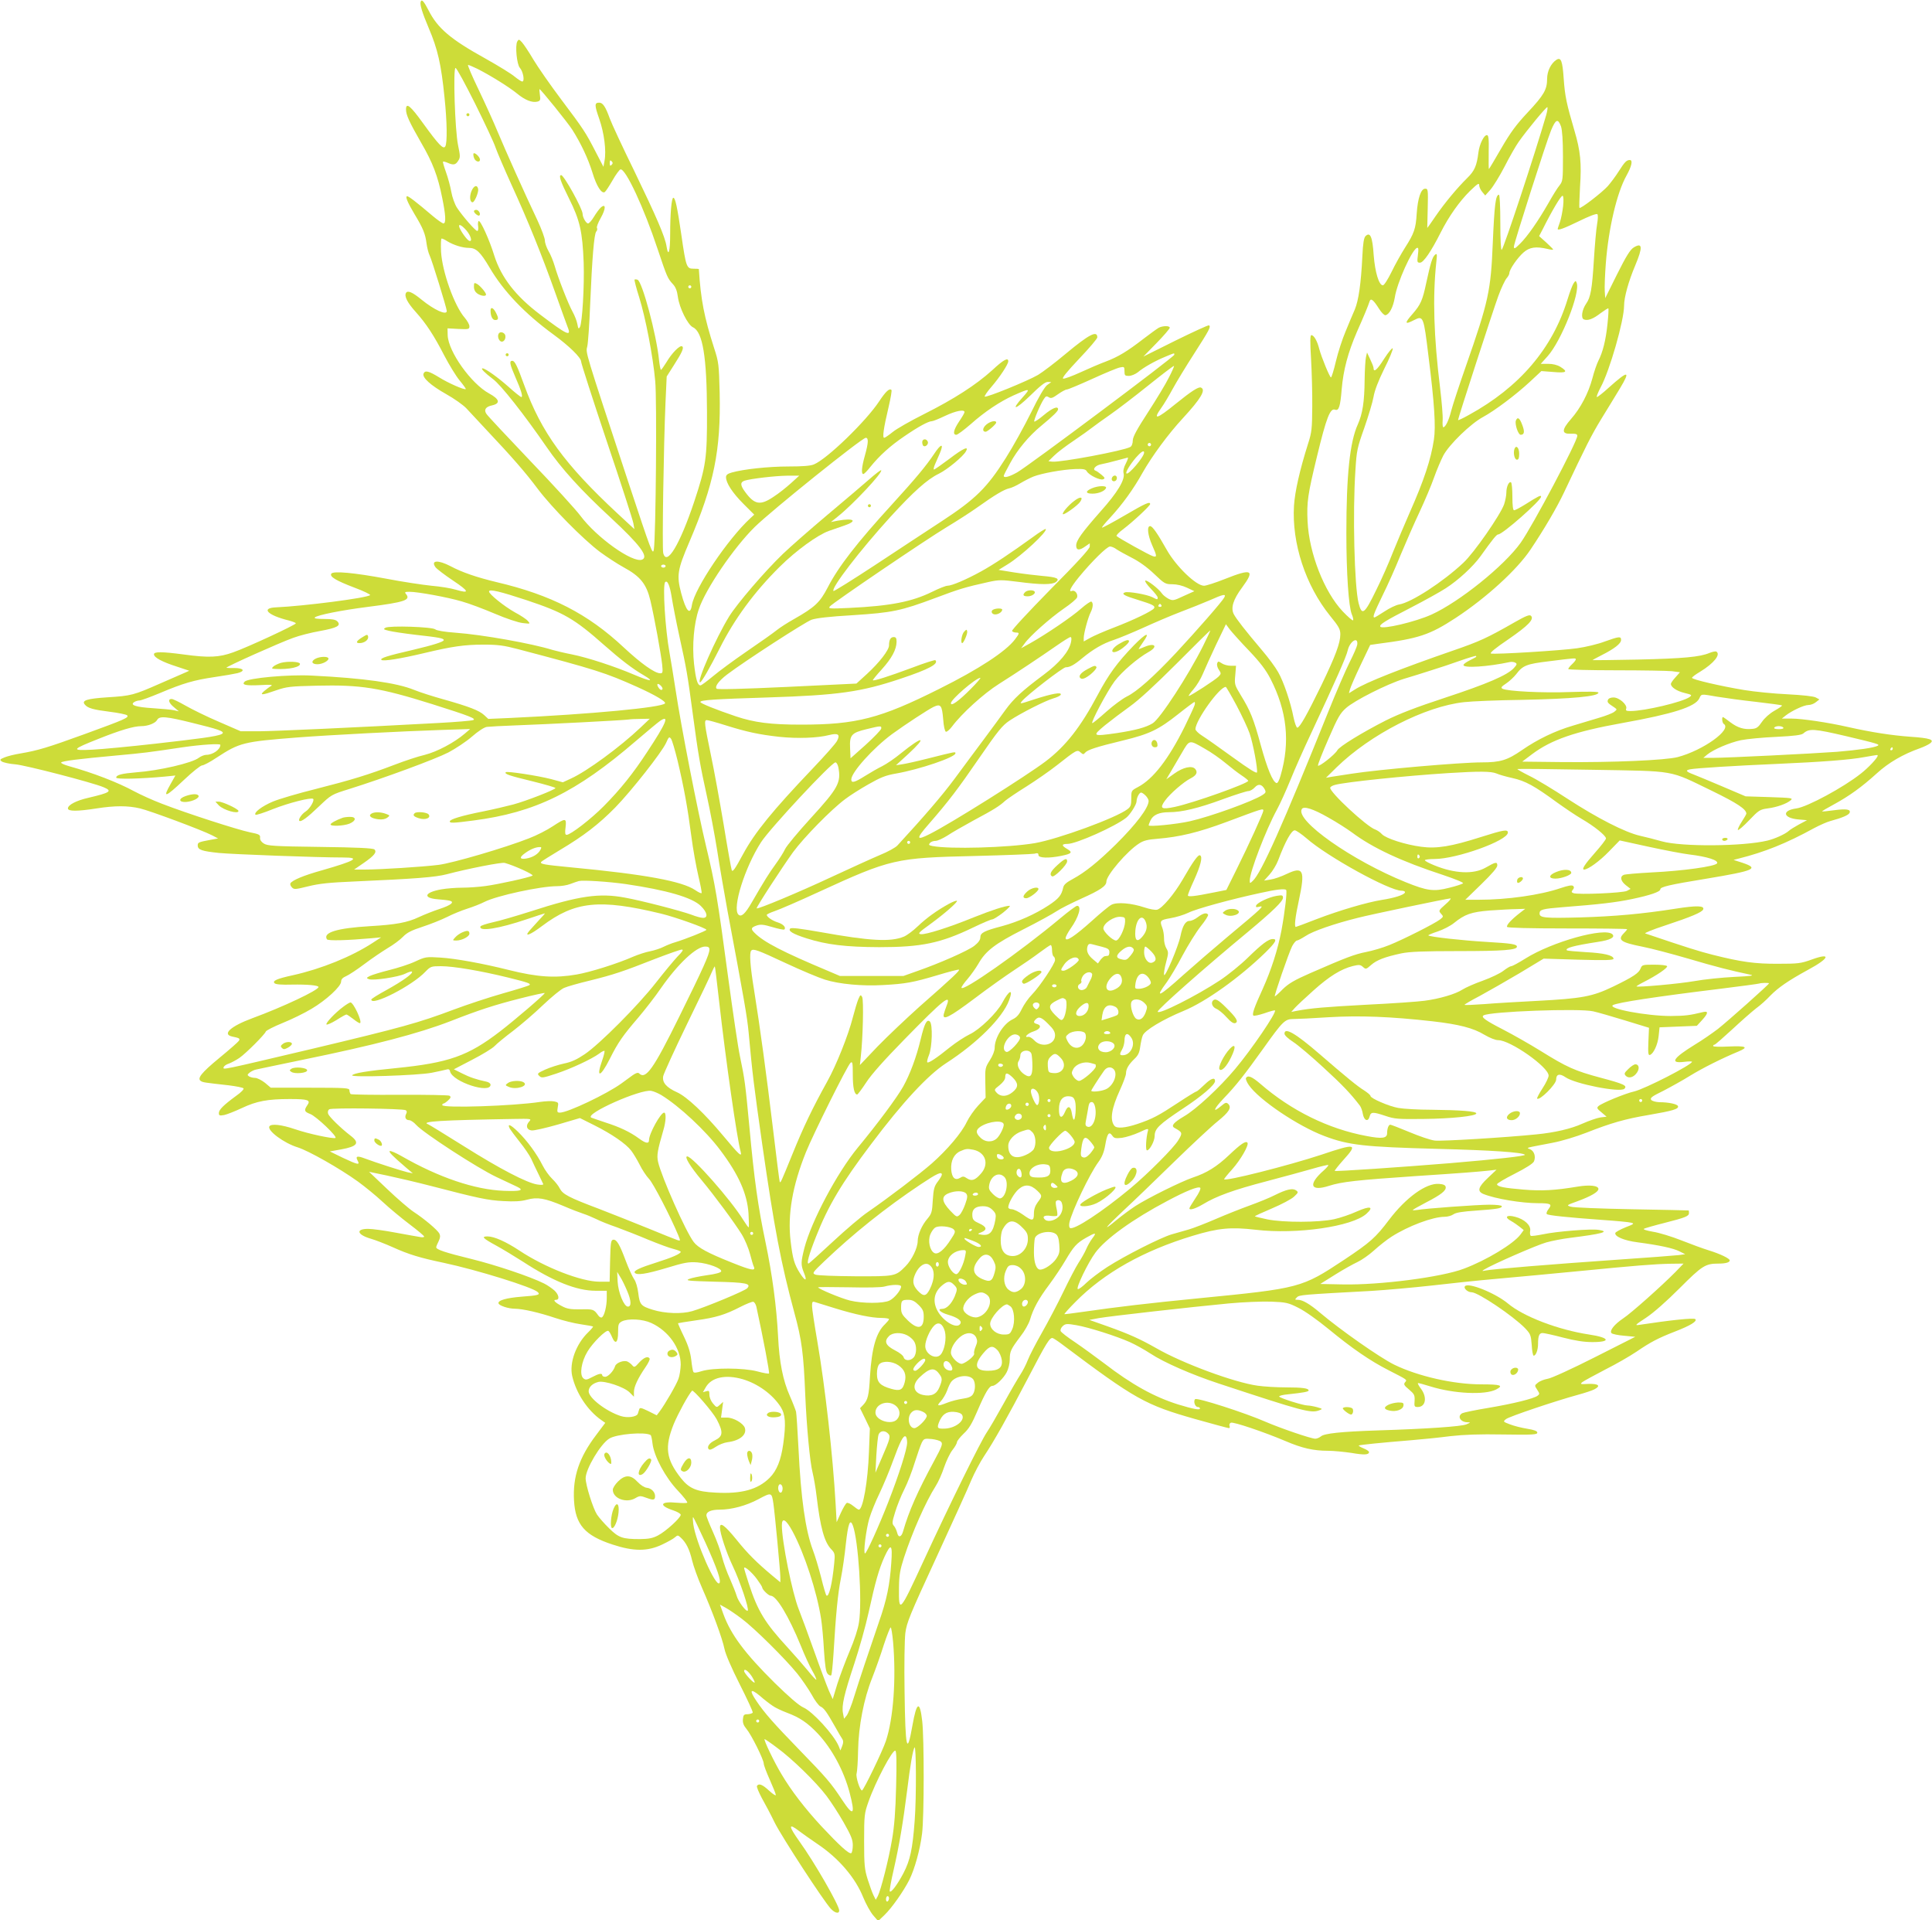<?xml version="1.0" standalone="no"?>
<!DOCTYPE svg PUBLIC "-//W3C//DTD SVG 20010904//EN"
 "http://www.w3.org/TR/2001/REC-SVG-20010904/DTD/svg10.dtd">
<svg version="1.0" xmlns="http://www.w3.org/2000/svg"
 width="1280pt" height="1272pt" viewBox="0 0 1280 1272"
 preserveAspectRatio="xMidYMid meet">
<g transform="translate(0,1272) scale(0.1,-0.1)"
fill="#cddc39" stroke="none">
<path d="M2787 12708 c-6 -19 10 -71 53 -173 60 -140 83 -241 105 -460 17
-160 19 -303 5 -325 -13 -21 -43 10 -146 152 -85 118 -114 142 -114 93 0 -36
21 -82 100 -220 77 -132 111 -221 140 -367 23 -112 26 -168 8 -168 -7 0 -40
23 -73 51 -107 91 -157 129 -167 129 -15 0 1 -39 48 -118 57 -94 72 -131 80
-195 4 -29 13 -64 20 -78 14 -27 114 -351 114 -369 0 -31 -82 6 -167 75 -61
50 -92 63 -103 45 -13 -22 9 -65 64 -126 70 -78 121 -156 190 -290 32 -61 77
-135 101 -164 25 -30 43 -56 41 -57 -8 -8 -115 39 -176 77 -70 43 -94 49 -104
25 -10 -26 48 -78 149 -135 54 -30 114 -73 134 -94 20 -22 81 -87 136 -146
167 -177 257 -280 339 -390 94 -124 298 -331 411 -416 45 -33 115 -79 157
-102 111 -60 151 -111 177 -220 27 -114 70 -352 78 -424 5 -51 4 -58 -12 -58
-37 0 -127 64 -242 171 -238 223 -481 348 -843 433 -133 32 -229 65 -304 105
-82 43 -134 41 -101 -6 8 -11 60 -51 117 -89 108 -72 112 -88 17 -60 -29 9
-101 21 -160 26 -59 6 -192 26 -296 46 -219 41 -356 53 -368 34 -12 -20 29
-45 152 -92 62 -23 109 -46 105 -50 -19 -19 -441 -73 -622 -81 -104 -4 -59
-52 83 -87 26 -7 47 -15 47 -19 0 -10 -323 -160 -415 -192 -94 -34 -163 -37
-330 -14 -143 19 -195 19 -195 1 0 -21 53 -50 150 -81 l84 -28 -29 -13 c-17
-7 -91 -40 -165 -72 -175 -77 -190 -81 -348 -91 -138 -9 -173 -21 -150 -48 19
-24 56 -34 167 -48 57 -7 108 -18 113 -23 15 -15 -16 -28 -282 -125 -245 -89
-308 -108 -425 -128 -38 -6 -86 -18 -105 -26 -32 -13 -33 -16 -18 -27 10 -7
50 -16 90 -19 69 -6 508 -120 583 -151 62 -26 48 -36 -101 -71 -79 -18 -134
-47 -134 -70 0 -20 62 -20 190 0 121 19 208 19 288 0 68 -16 411 -144 477
-178 l40 -21 -45 -8 c-86 -16 -90 -18 -90 -38 0 -29 26 -38 141 -50 93 -9 651
-30 822 -30 118 0 83 -21 -140 -85 -122 -34 -195 -65 -209 -86 -3 -6 1 -18 10
-27 14 -15 23 -14 108 7 73 18 138 25 303 32 407 18 538 28 615 48 140 37 364
81 384 75 63 -17 196 -78 184 -84 -22 -13 -229 -58 -311 -69 -43 -6 -113 -11
-154 -11 -42 0 -105 -5 -139 -11 -113 -20 -126 -58 -22 -66 29 -2 64 -6 76 -9
37 -8 11 -30 -66 -55 -37 -12 -98 -36 -137 -54 -76 -36 -152 -50 -325 -60
-218 -13 -312 -42 -284 -87 7 -11 137 -7 294 7 l65 6 -55 -36 c-141 -92 -341
-173 -530 -215 -106 -23 -137 -37 -121 -53 8 -8 48 -11 114 -9 105 2 177 -5
177 -16 0 -21 -235 -132 -439 -207 -143 -53 -201 -106 -133 -121 49 -10 53
-13 45 -28 -4 -7 -63 -59 -130 -114 -120 -99 -149 -136 -122 -153 14 -9 23
-10 183 -28 50 -6 94 -15 99 -20 5 -5 -14 -26 -50 -51 -83 -61 -113 -91 -113
-113 0 -17 5 -18 35 -13 19 4 72 25 117 46 97 46 171 60 318 60 122 0 140 -7
116 -41 -23 -34 -20 -43 19 -58 39 -14 185 -153 167 -159 -20 -6 -176 27 -267
58 -91 31 -159 38 -170 19 -17 -27 96 -111 187 -139 71 -22 278 -139 400 -227
44 -32 118 -92 163 -134 45 -42 126 -109 179 -149 53 -40 96 -76 96 -81 0 -5
-12 -6 -27 -3 -16 2 -88 16 -162 29 -73 14 -155 25 -182 25 -85 0 -74 -39 20
-66 31 -9 95 -34 142 -55 108 -49 182 -71 339 -104 221 -47 591 -162 623 -194
18 -18 3 -22 -105 -30 -103 -8 -162 -25 -155 -45 5 -15 65 -35 109 -35 53 -1
159 -25 266 -61 51 -17 127 -36 170 -42 42 -6 79 -13 81 -15 2 -1 -12 -19 -32
-38 -81 -78 -126 -203 -106 -290 26 -113 101 -227 192 -291 l27 -19 -60 -80
c-113 -149 -156 -277 -147 -434 9 -161 72 -232 255 -292 140 -46 231 -46 327
-1 38 18 78 40 87 49 17 15 20 15 38 -2 35 -32 58 -77 75 -150 9 -38 39 -122
67 -185 66 -150 133 -330 148 -403 7 -35 47 -127 101 -234 49 -97 88 -181 86
-187 -2 -5 -17 -10 -33 -11 -25 0 -29 -4 -32 -33 -2 -24 4 -41 24 -65 32 -38
114 -203 114 -229 0 -10 18 -58 40 -107 22 -49 40 -94 40 -101 0 -7 -20 6 -45
29 -44 41 -68 50 -80 31 -3 -6 11 -40 31 -78 21 -37 61 -112 88 -168 50 -98
321 -514 370 -567 28 -30 56 -36 56 -12 0 34 -165 321 -264 458 -74 104 -74
124 0 67 21 -16 75 -54 119 -84 141 -94 252 -224 304 -354 18 -44 48 -98 66
-119 l33 -38 42 40 c48 46 126 157 164 232 36 72 72 202 85 308 14 111 14 629
1 744 -16 140 -37 130 -65 -29 -36 -205 -47 -156 -52 225 -3 173 0 344 5 387
9 70 29 119 205 500 107 233 212 463 232 513 21 49 59 121 85 160 63 94 154
255 290 515 125 240 146 274 166 266 7 -3 35 -21 61 -41 486 -365 551 -401
882 -495 117 -33 218 -60 223 -60 6 0 7 7 4 15 -3 9 1 18 9 21 17 7 221 -62
360 -121 112 -48 187 -65 284 -65 36 0 106 -7 154 -14 87 -15 117 -13 117 6 0
5 -16 16 -36 24 -20 8 -34 17 -32 19 4 4 151 19 348 35 74 6 191 18 260 27 89
10 191 14 350 11 195 -3 225 -1 225 12 0 11 -19 18 -67 26 -37 6 -89 19 -114
29 -47 18 -47 18 -26 35 21 17 330 121 477 161 44 12 93 28 108 36 45 23 28
38 -39 36 -55 -3 -58 -2 -39 13 11 8 79 45 150 82 72 36 165 90 208 119 92 63
144 90 252 132 104 40 151 69 137 83 -10 10 -168 -7 -372 -38 -31 -5 -27 0 45
47 50 33 134 107 222 195 151 151 171 164 260 164 46 0 73 8 73 21 0 13 -65
44 -140 67 -36 11 -118 41 -181 66 -63 25 -148 51 -188 57 -44 8 -67 15 -59
20 8 4 70 22 138 39 137 35 160 44 160 65 0 8 -1 16 -2 17 -2 1 -172 4 -378 8
-206 4 -388 11 -404 17 -29 9 -27 10 45 36 90 33 139 62 139 81 0 23 -59 29
-137 16 -150 -25 -238 -30 -358 -20 -130 11 -173 19 -177 35 -1 6 52 37 117
70 75 38 122 68 128 82 13 31 2 68 -25 80 -26 12 -44 6 147 43 64 12 158 41
225 67 163 64 255 91 416 118 156 27 198 39 191 58 -4 13 -60 26 -123 26 -23
1 -47 7 -54 15 -10 13 3 23 81 61 50 26 131 71 179 101 80 49 209 114 318 159
69 29 52 38 -63 33 -59 -3 -105 -2 -105 3 0 5 4 9 9 9 5 0 57 46 117 101 60
56 132 119 159 140 28 20 70 58 94 84 53 54 120 100 250 171 143 77 156 116
24 68 -72 -26 -90 -28 -223 -28 -152 -1 -245 12 -435 60 -83 21 -165 46 -445
141 -8 2 50 26 130 52 172 57 247 88 254 107 10 25 -42 27 -182 5 -222 -35
-403 -51 -633 -58 -234 -6 -269 -3 -269 26 0 26 18 31 155 42 245 19 349 31
459 54 119 25 186 48 186 64 0 16 56 30 308 71 318 53 349 67 236 105 l-59 19
35 9 c171 43 314 100 500 202 36 19 83 40 105 46 81 22 123 40 129 55 9 23
-20 28 -103 17 -42 -6 -77 -9 -79 -8 -2 2 32 22 75 45 105 57 189 118 287 207
79 72 174 127 287 167 25 9 54 23 65 31 34 25 2 36 -132 45 -122 9 -253 29
-409 64 -131 30 -307 56 -373 56 l-67 0 25 20 c41 32 122 70 151 70 15 0 37 8
50 19 l23 18 -24 13 c-14 8 -89 16 -186 21 -90 4 -219 17 -287 28 -157 26
-347 70 -347 81 0 5 24 23 53 40 92 56 139 115 108 134 -5 3 -25 -1 -45 -9
-63 -27 -175 -37 -476 -44 -162 -3 -297 -5 -299 -4 -1 1 26 16 60 33 85 43
129 77 129 101 0 25 -12 24 -107 -10 -44 -17 -127 -37 -184 -45 -104 -15 -540
-42 -571 -35 -11 3 32 38 115 94 132 91 173 133 150 156 -9 9 -33 0 -105 -41
-185 -106 -236 -129 -410 -189 -344 -119 -576 -210 -651 -258 l-40 -25 7 26
c4 15 35 87 70 160 l64 134 48 7 c273 35 346 59 520 173 202 133 405 318 495
453 88 131 174 277 221 377 144 305 180 377 247 487 41 66 96 157 124 203 72
120 55 120 -76 3 -37 -34 -72 -61 -77 -61 -5 0 6 28 24 63 60 109 156 444 156
543 0 54 29 160 74 266 51 122 48 154 -10 119 -23 -14 -50 -57 -110 -177 l-79
-159 -3 45 c-2 25 1 109 7 186 18 232 73 467 137 581 35 63 43 103 22 103 -22
0 -34 -13 -73 -74 -20 -32 -53 -76 -73 -99 -39 -43 -180 -152 -188 -144 -2 2
0 64 4 138 11 158 3 239 -37 374 -52 177 -63 228 -71 343 -8 119 -18 145 -48
126 -36 -23 -62 -75 -62 -126 0 -71 -21 -108 -129 -223 -75 -80 -113 -131
-175 -238 -44 -76 -80 -137 -82 -137 -1 0 -2 51 -1 113 2 89 -1 112 -12 112
-20 0 -49 -60 -56 -114 -11 -90 -26 -123 -74 -170 -66 -65 -148 -163 -210
-253 -29 -43 -54 -78 -55 -78 0 0 1 58 3 130 3 125 2 130 -17 130 -28 0 -49
-63 -56 -165 -6 -100 -17 -131 -77 -225 -26 -41 -67 -114 -90 -162 -24 -49
-49 -88 -57 -88 -26 0 -52 86 -61 200 -8 122 -23 156 -54 126 -11 -11 -17 -47
-21 -133 -9 -183 -25 -292 -50 -353 -13 -30 -41 -95 -61 -145 -21 -49 -50
-138 -64 -197 -14 -60 -29 -108 -33 -108 -8 0 -63 133 -78 190 -13 52 -35 90
-52 90 -8 0 -9 -42 -2 -157 5 -87 9 -230 8 -318 -1 -144 -3 -168 -28 -245 -55
-174 -87 -316 -93 -410 -15 -248 76 -527 239 -729 58 -71 68 -89 68 -123 0
-57 -32 -143 -126 -338 -95 -195 -143 -280 -159 -280 -6 0 -17 30 -25 68 -19
99 -66 238 -102 300 -17 31 -65 96 -107 145 -111 131 -171 208 -187 239 -21
41 -4 97 55 176 87 118 66 128 -113 57 -63 -25 -125 -45 -139 -45 -52 0 -185
128 -247 238 -62 110 -95 157 -110 157 -23 0 -16 -60 14 -128 32 -71 32 -80 4
-71 -24 7 -227 120 -240 133 -5 4 15 25 44 46 67 51 178 155 178 166 0 19 -30
6 -170 -76 -79 -46 -146 -82 -149 -80 -2 3 22 32 54 66 82 89 155 190 215 298
62 109 168 254 267 361 119 129 155 189 119 203 -16 6 -63 -24 -168 -109 -124
-101 -153 -109 -95 -27 19 26 53 84 77 128 24 44 87 148 140 230 102 159 114
181 100 190 -4 3 -104 -43 -222 -101 l-213 -106 88 90 c48 49 87 95 87 101 0
14 -45 14 -73 0 -12 -7 -58 -40 -102 -74 -106 -82 -167 -119 -249 -150 -38
-14 -113 -46 -167 -71 -55 -25 -106 -44 -115 -42 -11 2 23 44 105 131 67 70
121 134 121 142 0 49 -55 20 -210 -109 -69 -58 -151 -120 -182 -139 -68 -40
-345 -153 -354 -144 -3 3 16 32 44 64 56 65 112 150 112 170 0 27 -31 11 -106
-59 -108 -98 -255 -192 -450 -290 -90 -45 -185 -99 -210 -120 -26 -21 -51 -38
-56 -38 -13 0 -4 64 29 203 14 60 23 111 19 114 -13 13 -38 -10 -81 -75 -86
-131 -345 -382 -432 -418 -22 -10 -77 -14 -170 -14 -133 0 -297 -18 -375 -40
-28 -8 -38 -16 -38 -31 0 -38 43 -104 115 -176 l72 -72 -25 -23 c-150 -138
-370 -465 -388 -576 -11 -72 -39 -41 -71 79 -31 118 -25 154 54 339 164 384
209 605 201 987 -5 189 -6 203 -37 298 -66 206 -88 319 -101 523 0 1 -16 2
-35 2 -46 0 -50 10 -81 225 -27 184 -40 245 -53 245 -12 0 -21 -105 -21 -241
0 -117 -12 -156 -24 -81 -9 62 -68 198 -215 502 -77 157 -149 312 -161 345
-28 78 -46 105 -70 105 -32 0 -32 -16 0 -107 33 -94 48 -213 35 -279 l-7 -39
-52 100 c-66 128 -78 147 -230 349 -70 93 -152 211 -182 261 -30 51 -64 102
-76 115 -19 21 -22 21 -31 5 -15 -27 -3 -152 17 -174 22 -24 34 -91 16 -91 -6
0 -29 15 -51 33 -21 18 -107 71 -191 118 -233 129 -318 201 -379 321 -31 60
-45 76 -52 56z m376 -444 c87 -44 212 -122 263 -164 52 -43 100 -62 135 -53
18 5 21 11 16 44 -3 22 -4 39 -3 39 8 0 189 -224 218 -270 57 -90 104 -190
133 -283 27 -90 61 -143 82 -129 6 4 29 39 51 77 22 39 46 71 53 73 34 6 156
-256 246 -528 62 -185 66 -194 101 -232 18 -19 28 -45 33 -84 10 -74 65 -185
100 -202 65 -30 92 -197 93 -562 1 -308 -7 -358 -85 -594 -96 -286 -183 -430
-205 -339 -8 30 3 718 15 994 l8 175 47 74 c56 87 69 117 55 126 -15 9 -69
-46 -104 -106 -17 -27 -33 -50 -36 -50 -3 0 -9 30 -13 67 -17 168 -111 518
-142 530 -8 3 -17 3 -20 1 -2 -3 11 -56 31 -118 42 -135 91 -388 106 -554 12
-126 4 -1026 -9 -1115 -7 -42 -16 -17 -169 445 -293 889 -283 855 -272 900 5
21 14 147 19 279 13 306 26 463 40 481 7 7 9 18 5 24 -4 6 8 36 25 66 35 62
35 100 0 69 -11 -10 -31 -38 -45 -61 -14 -24 -32 -44 -39 -44 -13 0 -36 40
-36 63 0 34 -124 257 -142 257 -19 0 -4 -43 52 -155 72 -144 89 -219 97 -425
5 -154 -9 -397 -25 -427 -9 -14 -11 -11 -17 21 -4 21 -18 57 -31 80 -28 50
-97 226 -119 304 -9 31 -27 76 -41 99 -13 23 -24 54 -24 70 0 15 -22 75 -49
133 -87 183 -211 461 -263 585 -27 66 -85 193 -128 283 -43 89 -74 162 -69
162 5 0 33 -12 62 -26z m-15 -231 c65 -131 126 -261 135 -290 10 -29 57 -139
105 -245 110 -240 201 -465 291 -718 38 -107 75 -209 82 -227 27 -66 -3 -53
-182 83 -163 123 -258 246 -304 390 -31 102 -92 237 -104 230 -4 -3 -6 -19 -3
-36 2 -16 0 -30 -6 -30 -12 0 -99 100 -135 155 -14 22 -31 69 -37 104 -6 35
-22 94 -35 130 -13 36 -22 67 -20 70 3 2 16 -1 30 -7 38 -17 53 -15 70 12 15
22 15 31 0 103 -21 99 -34 513 -17 513 7 0 65 -107 130 -237z m7096 -75 c-74
-256 -282 -885 -295 -893 -5 -4 -9 66 -9 179 0 109 -4 186 -9 186 -22 0 -30
-65 -41 -321 -13 -316 -28 -385 -178 -814 -44 -126 -88 -259 -97 -295 -16 -64
-38 -110 -53 -110 -4 0 -6 21 -4 47 2 27 -6 122 -17 213 -42 341 -50 601 -25
835 6 52 5 58 -8 48 -18 -15 -30 -54 -59 -188 -24 -114 -37 -143 -90 -204 -56
-63 -53 -74 10 -41 61 31 63 25 95 -239 40 -317 49 -468 36 -553 -20 -132 -66
-270 -159 -480 -33 -76 -84 -195 -112 -265 -27 -70 -77 -183 -110 -249 -79
-163 -96 -176 -118 -89 -28 111 -40 600 -21 880 8 131 12 149 59 281 27 78 55
170 61 205 7 42 32 107 71 186 34 67 59 128 56 135 -2 7 -28 -24 -57 -69 -47
-75 -70 -93 -70 -60 0 7 -10 32 -22 57 l-21 45 -7 -30 c-4 -16 -8 -84 -9 -150
-1 -147 -14 -226 -45 -296 -53 -116 -76 -336 -76 -720 0 -267 15 -487 36 -538
8 -19 12 -37 8 -40 -3 -3 -34 23 -68 59 -123 130 -223 386 -233 596 -6 128 1
178 62 429 63 261 88 324 121 311 24 -9 34 22 43 135 11 130 42 244 101 381
46 103 75 173 84 202 8 24 25 10 63 -50 15 -24 34 -43 42 -42 26 5 51 53 62
118 15 98 114 317 147 328 10 3 11 -8 6 -47 -6 -47 -5 -51 14 -51 23 0 74 75
137 200 54 107 124 206 194 275 50 48 61 56 61 38 0 -11 9 -31 20 -44 l20 -24
34 38 c19 22 62 91 95 155 33 65 75 138 93 163 55 78 180 229 189 229 4 0 1
-24 -7 -52z m98 -75 c8 -25 13 -92 13 -200 0 -152 -1 -163 -22 -190 -13 -15
-46 -68 -74 -118 -70 -122 -140 -222 -189 -270 -34 -34 -40 -36 -40 -18 0 21
216 697 246 769 31 75 46 81 66 27z m-6290 -255 c-9 -9 -12 -7 -12 12 0 19 3
21 12 12 9 -9 9 -15 0 -24z m6304 -274 c-4 -34 -13 -82 -21 -105 -8 -23 -15
-43 -15 -45 0 -13 42 3 141 51 65 32 116 52 122 46 5 -5 4 -33 -2 -67 -6 -33
-15 -138 -21 -234 -12 -196 -22 -250 -51 -291 -28 -40 -37 -97 -15 -105 26
-10 61 3 111 42 26 19 49 34 51 31 2 -2 0 -48 -6 -103 -11 -107 -31 -187 -61
-245 -10 -20 -28 -72 -39 -115 -27 -100 -78 -197 -142 -270 -63 -72 -63 -100
0 -97 32 1 42 -2 42 -14 0 -38 -295 -595 -375 -708 -109 -153 -406 -392 -591
-476 -106 -48 -326 -100 -339 -80 -8 14 31 38 208 129 87 45 188 101 225 125
84 54 180 143 229 210 83 116 108 147 119 147 29 0 284 225 284 250 0 13 -19
3 -106 -52 -34 -21 -66 -38 -73 -38 -7 0 -11 29 -11 89 0 50 -4 92 -9 96 -14
8 -31 -29 -31 -68 0 -19 -7 -54 -15 -78 -26 -72 -199 -321 -270 -387 -135
-127 -345 -263 -425 -276 -20 -3 -64 -24 -97 -46 -34 -22 -63 -40 -67 -40 -14
0 -3 28 53 144 33 66 87 187 120 269 34 81 90 210 126 286 36 77 79 179 96
228 17 48 45 114 61 145 39 74 183 213 264 256 77 42 215 145 311 234 l75 70
79 -6 c88 -8 100 1 47 34 -21 13 -51 20 -81 20 l-49 0 45 50 c91 101 218 421
193 486 -6 16 -8 16 -20 -2 -8 -11 -26 -59 -41 -108 -99 -324 -318 -581 -654
-765 -39 -22 -71 -37 -71 -33 0 13 233 729 267 822 19 52 44 104 54 116 10 11
19 27 19 35 0 24 53 101 94 137 40 35 82 41 159 23 20 -5 37 -7 37 -4 0 3 -21
24 -46 47 l-47 42 23 44 c62 124 124 229 133 223 6 -3 7 -31 3 -69z m-7267
-159 c31 -36 43 -79 19 -70 -14 6 -53 59 -64 88 -10 28 12 19 45 -18z m-124
-74 c42 -25 100 -43 141 -43 48 0 76 -26 138 -131 92 -157 234 -305 423 -443
103 -75 183 -153 183 -179 0 -11 76 -247 169 -525 94 -278 173 -523 177 -545
l7 -40 -109 101 c-355 330 -507 540 -621 853 -46 127 -62 161 -79 161 -21 0
-17 -22 20 -107 39 -88 52 -133 40 -133 -5 0 -43 30 -84 67 -73 65 -155 123
-173 123 -15 0 15 -30 69 -71 52 -38 205 -232 356 -451 98 -143 228 -286 425
-468 193 -179 253 -259 207 -277 -62 -24 -300 145 -409 291 -29 39 -177 202
-330 361 -152 160 -284 300 -292 313 -19 27 -6 48 38 57 56 13 49 41 -21 79
-119 65 -270 277 -274 385 l-1 46 73 -4 c67 -3 72 -2 72 18 0 11 -14 36 -30
55 -69 78 -150 304 -158 439 -2 48 -1 87 4 87 5 0 23 -8 39 -19z m1615 -301
c0 -5 -4 -10 -10 -10 -5 0 -10 5 -10 10 0 6 5 10 10 10 6 0 10 -4 10 -10z
m3200 -450 c0 -14 -968 -738 -1041 -779 -53 -30 -89 -39 -89 -23 0 4 19 42 43
85 47 87 124 180 206 247 80 66 111 97 111 109 0 24 -39 8 -95 -39 -33 -28
-61 -46 -63 -42 -3 11 41 115 64 149 12 19 18 21 32 12 15 -10 26 -6 62 20 24
17 50 31 58 31 8 0 84 32 168 70 85 39 167 73 184 76 28 6 30 5 30 -25 0 -28
3 -31 29 -31 16 0 42 11 58 23 39 33 115 76 181 103 67 28 62 27 62 14z m-36
-151 c-20 -41 -82 -143 -137 -228 -74 -114 -101 -163 -102 -188 0 -21 -7 -39
-17 -44 -45 -25 -462 -103 -517 -97 l-25 3 38 37 c21 21 79 65 130 99 50 34
105 73 121 86 17 13 70 52 118 85 49 34 163 121 255 195 91 73 167 131 170
129 2 -2 -13 -37 -34 -77z m-807 -50 c-17 -14 -55 -77 -106 -182 -44 -89 -119
-225 -168 -302 -123 -195 -200 -271 -423 -417 -96 -63 -296 -194 -444 -292
-148 -97 -271 -174 -274 -171 -18 18 175 269 377 491 153 167 244 249 321 286
57 28 162 115 180 149 21 37 -18 20 -111 -51 -51 -38 -96 -70 -101 -70 -5 0
-1 16 7 35 8 19 22 51 31 71 30 70 9 68 -38 -4 -53 -79 -122 -162 -278 -333
-233 -255 -355 -412 -426 -550 -52 -100 -85 -131 -224 -210 -41 -23 -93 -56
-115 -74 -22 -18 -110 -80 -195 -138 -86 -59 -188 -134 -227 -167 -40 -33 -76
-60 -82 -60 -20 0 -31 40 -43 144 -13 122 -1 265 32 361 45 134 231 407 370
544 111 109 711 591 736 591 19 0 18 -32 -6 -118 -22 -78 -25 -122 -10 -122 5
0 26 21 47 48 59 73 130 138 223 201 93 64 161 101 184 101 8 0 47 16 87 35
72 34 129 45 129 25 0 -6 -16 -33 -35 -61 -37 -55 -45 -89 -19 -89 8 0 51 32
96 71 92 82 193 149 281 189 112 50 117 49 64 -10 -84 -93 -51 -87 47 8 66 65
100 92 117 92 l24 -1 -28 -20z m687 -400 c-3 -5 -10 -7 -15 -3 -5 3 -7 10 -3
15 3 5 10 7 15 3 5 -3 7 -10 3 -15z m-44 -47 c0 -28 -104 -151 -117 -138 -8 7
24 59 62 104 35 40 55 52 55 34z m-121 -72 c-14 -26 -19 -49 -15 -65 11 -42
-40 -127 -152 -252 -125 -142 -162 -193 -162 -227 0 -32 21 -34 61 -5 l29 20
0 -21 c0 -15 -83 -106 -261 -285 -143 -146 -258 -269 -254 -275 3 -5 15 -10
26 -10 25 0 24 -5 -7 -46 -61 -80 -240 -197 -501 -327 -391 -196 -549 -237
-916 -237 -203 0 -309 14 -432 55 -133 45 -235 86 -235 95 0 13 95 19 445 30
469 15 619 36 884 125 186 62 252 98 228 122 -3 3 -73 -19 -154 -50 -156 -58
-254 -89 -260 -83 -2 2 24 34 58 71 67 74 98 132 99 183 0 25 -4 32 -19 32
-21 0 -31 -19 -31 -55 0 -31 -64 -114 -147 -190 l-69 -63 -458 -22 c-299 -14
-462 -18 -468 -12 -14 14 13 51 69 94 116 88 516 347 560 363 33 11 118 21
273 30 262 17 317 28 547 114 157 59 195 71 353 106 69 15 84 15 195 1 151
-20 225 -20 251 -1 28 22 6 32 -90 40 -44 4 -128 14 -185 23 l-105 17 60 37
c93 57 267 219 252 234 -3 2 -41 -21 -84 -53 -151 -109 -259 -181 -344 -228
-98 -54 -194 -95 -223 -95 -11 0 -57 -18 -101 -40 -134 -66 -277 -94 -551
-107 -129 -6 -139 -5 -127 10 20 24 637 443 777 527 65 39 155 97 200 129 115
82 176 118 210 126 17 3 50 19 75 34 25 15 64 35 86 44 56 22 194 47 277 50
56 2 70 -1 78 -16 14 -24 87 -60 107 -52 15 6 13 10 -10 30 -15 12 -32 25 -39
27 -25 8 0 37 38 43 21 4 67 15 103 25 36 10 68 18 72 19 4 0 -2 -17 -13 -39z
m-2219 -131 c-30 -27 -81 -68 -114 -89 -88 -60 -127 -54 -189 31 -33 44 -34
65 -4 75 41 13 201 32 282 33 l80 0 -55 -50z m2158 -438 c15 -10 60 -35 101
-56 46 -23 101 -62 147 -106 69 -66 75 -69 121 -69 29 0 68 -9 97 -23 l49 -23
-71 -32 c-68 -32 -72 -32 -101 -18 -16 9 -36 24 -43 35 -22 32 -99 91 -110 85
-5 -4 11 -27 36 -53 25 -26 46 -52 46 -59 0 -15 -2 -15 -35 2 -35 18 -160 40
-182 32 -26 -10 -5 -22 87 -50 97 -30 115 -39 106 -55 -11 -18 -138 -79 -266
-128 -63 -24 -134 -55 -157 -68 l-43 -24 0 23 c0 30 28 135 46 170 16 33 18
62 5 71 -5 3 -36 -18 -68 -46 -59 -53 -231 -170 -338 -230 l-60 -33 23 31 c34
49 167 167 259 231 46 31 86 65 89 75 7 22 -14 50 -33 43 -27 -11 -11 22 44
90 87 106 187 204 207 204 10 0 30 -8 44 -19z m-2988 -111 c0 -5 -7 -10 -15
-10 -8 0 -15 5 -15 10 0 6 7 10 15 10 8 0 15 -4 15 -10z m40 -205 c7 -44 29
-159 50 -255 50 -227 54 -253 90 -520 35 -262 48 -339 95 -551 19 -86 49 -243
66 -349 16 -106 48 -288 69 -404 110 -587 130 -700 140 -806 25 -274 34 -346
90 -740 80 -555 123 -784 214 -1120 48 -175 60 -268 71 -540 9 -209 31 -448
49 -516 8 -33 20 -102 26 -154 25 -209 51 -304 97 -352 24 -25 26 -32 20 -92
-13 -137 -36 -231 -52 -214 -4 4 -20 58 -35 120 -16 62 -40 143 -54 179 -50
133 -80 344 -96 678 -6 118 -13 226 -16 240 -4 14 -22 61 -41 104 -46 103 -70
225 -78 394 -10 196 -38 409 -84 628 -49 234 -74 410 -106 760 -27 286 -30
312 -63 470 -12 55 -46 287 -77 515 -72 538 -87 624 -146 870 -57 237 -167
800 -203 1040 -14 91 -32 201 -40 245 -29 158 -47 451 -29 469 15 15 31 -23
43 -99z m-963 -20 c249 -83 318 -123 518 -300 109 -96 186 -155 260 -198 75
-44 46 -43 -62 3 -131 56 -309 114 -413 135 -47 9 -105 23 -130 30 -134 42
-463 101 -643 114 -70 5 -124 14 -133 22 -20 17 -303 26 -330 11 -16 -9 -13
-12 21 -20 22 -6 103 -18 179 -27 154 -17 186 -23 186 -35 0 -11 -70 -33 -205
-65 -169 -39 -219 -55 -208 -66 11 -11 124 7 288 46 180 43 264 55 387 55 97
0 135 -5 230 -30 517 -136 579 -156 789 -250 120 -54 192 -97 185 -109 -17
-27 -491 -72 -1031 -97 l-140 -6 -27 25 c-33 31 -102 57 -268 104 -69 19 -157
47 -196 63 -115 47 -334 78 -679 95 -152 8 -420 -16 -444 -40 -22 -22 6 -28
106 -23 66 4 83 2 69 -6 -11 -6 -31 -21 -45 -33 -35 -30 -15 -29 78 4 70 24
92 27 268 31 295 7 418 -13 766 -122 250 -79 296 -97 271 -106 -10 -4 -114
-13 -229 -19 -566 -31 -1082 -54 -1190 -55 l-120 0 -145 63 c-80 34 -179 83
-221 107 -42 24 -83 44 -92 44 -27 0 -20 -26 16 -55 l32 -27 -30 7 c-16 4 -81
10 -143 14 -113 7 -154 21 -122 41 8 5 23 10 34 10 10 0 70 22 135 49 156 66
227 86 362 106 63 9 131 21 152 26 55 14 42 34 -21 34 -29 -1 -52 1 -52 2 0 8
353 166 443 198 40 15 119 35 176 45 115 21 143 36 116 64 -12 12 -35 16 -88
16 -47 0 -68 3 -61 10 16 16 178 48 351 70 244 31 286 45 253 85 -11 13 -7 15
23 15 55 0 253 -36 347 -64 47 -13 145 -50 218 -81 75 -32 155 -59 185 -62 51
-6 52 -6 34 14 -9 11 -48 37 -86 57 -71 40 -171 120 -171 138 0 18 74 0 247
-57z m4624 17 c-14 -27 -186 -223 -320 -367 -150 -160 -260 -257 -326 -289
-28 -14 -89 -59 -135 -100 -47 -42 -88 -76 -93 -76 -14 0 100 214 148 278 47
62 151 152 226 194 62 35 42 62 -26 34 -21 -9 -39 -16 -41 -16 -2 0 11 20 28
45 53 74 22 64 -60 -20 -111 -115 -167 -192 -240 -329 -112 -211 -211 -338
-344 -439 -124 -94 -629 -412 -767 -481 -92 -47 -94 -33 -8 65 134 154 193
232 334 437 126 183 154 217 202 249 74 49 235 131 290 147 25 7 47 18 49 25
6 18 -59 6 -171 -30 -104 -34 -103 -34 -86 -13 33 40 271 224 290 224 27 0 55
15 109 60 71 59 138 98 209 121 36 12 125 49 196 81 72 33 182 80 245 104 63
24 151 59 195 78 92 41 110 44 96 18z m-416 -52 c3 -5 -1 -10 -10 -10 -9 0
-13 5 -10 10 3 6 8 10 10 10 2 0 7 -4 10 -10z m581 -301 c74 -78 111 -127 141
-185 110 -214 132 -420 67 -642 -9 -32 -20 -52 -27 -49 -25 8 -61 95 -104 251
-48 176 -69 228 -133 332 -40 66 -42 71 -36 132 l5 62 -35 0 c-19 0 -46 7 -59
16 -23 15 -25 15 -31 0 -3 -9 1 -28 11 -42 16 -24 16 -27 -1 -45 -18 -20 -186
-129 -198 -129 -4 0 10 20 31 44 21 24 49 70 62 102 14 33 53 120 88 194 l65
135 26 -35 c15 -19 72 -83 128 -141z m-306 31 c-97 -194 -284 -481 -333 -511
-46 -28 -114 -46 -238 -65 -162 -23 -166 -21 -78 52 41 33 115 89 164 124 59
42 166 140 310 284 121 122 221 220 223 220 2 -1 -20 -48 -48 -104z m-874 28
c-12 -62 -76 -139 -182 -218 -144 -107 -200 -160 -253 -233 -25 -35 -89 -122
-141 -192 -52 -70 -141 -189 -196 -264 -83 -112 -203 -251 -378 -441 -12 -14
-65 -43 -117 -64 -52 -22 -197 -88 -324 -147 -207 -97 -484 -213 -492 -206 -5
5 169 272 241 372 73 99 252 282 346 352 30 23 99 67 154 98 81 46 113 59 182
71 155 27 394 108 394 134 0 12 2 12 -185 -35 -71 -18 -148 -35 -170 -38 l-39
-6 82 75 c129 119 97 122 -48 5 -41 -34 -97 -72 -125 -86 -27 -13 -79 -43
-114 -65 -70 -44 -91 -49 -91 -23 0 47 146 209 271 301 91 66 235 160 273 179
49 23 57 12 65 -83 3 -45 11 -79 18 -81 6 -2 24 13 40 34 64 86 210 219 312
283 119 75 273 178 384 255 43 30 83 55 89 55 7 0 8 -12 4 -32z m1896 -19 c-2
-13 -25 -66 -52 -119 -26 -52 -89 -198 -140 -325 -301 -748 -444 -1069 -500
-1120 -19 -18 -20 -18 -20 3 0 56 107 335 179 467 21 38 62 129 91 200 29 72
89 207 133 300 167 358 237 515 246 557 14 61 71 96 63 37z m787 -81 c-2 -2
-22 -12 -43 -23 -22 -11 -40 -24 -40 -30 -2 -22 160 -12 309 20 11 2 27 0 35
-5 12 -7 10 -13 -10 -35 -44 -48 -178 -105 -454 -196 -195 -64 -306 -107 -396
-152 -155 -79 -307 -172 -320 -197 -15 -28 -124 -114 -128 -101 -2 6 29 85 69
176 62 143 78 171 117 205 56 50 270 158 382 193 47 14 128 39 180 56 52 16
140 45 195 65 54 19 101 33 104 31 2 -3 2 -6 0 -7z m661 -16 c0 -5 -11 -19
-25 -32 -14 -13 -25 -27 -25 -32 0 -4 143 -8 318 -8 174 0 341 -3 369 -6 l53
-7 -30 -34 c-17 -18 -30 -38 -30 -43 0 -22 40 -48 90 -60 49 -12 52 -14 34
-27 -45 -33 -298 -93 -392 -93 -27 0 -33 3 -28 16 9 25 -46 74 -84 74 -19 0
-33 -6 -37 -16 -6 -16 -2 -21 44 -51 17 -12 17 -13 -2 -28 -11 -9 -57 -27
-102 -40 -46 -14 -122 -37 -170 -51 -120 -35 -236 -91 -340 -163 -97 -67 -143
-81 -267 -81 -138 0 -682 -47 -861 -75 -49 -8 -108 -17 -130 -20 l-40 -7 70
69 c225 219 587 404 845 432 52 6 223 13 380 15 339 7 510 23 510 48 0 7 -62
8 -187 4 -184 -7 -418 5 -449 22 -12 7 -7 14 25 35 21 14 51 42 66 61 44 58
68 68 219 86 174 22 176 22 176 12z m-4008 -195 c-79 -80 -132 -118 -132 -95
0 25 165 167 195 168 5 0 -23 -33 -63 -73z m-2054 21 c14 -14 16 -28 2 -28 -5
0 -14 9 -20 20 -12 22 -1 27 18 8z m3814 -130 c36 -68 75 -151 87 -186 23 -67
54 -233 49 -258 -2 -10 -52 21 -161 100 -88 64 -179 128 -203 143 -24 15 -44
35 -44 43 1 59 159 280 201 280 3 0 35 -55 71 -122z m3185 57 c49 -8 164 -24
256 -34 93 -11 171 -21 173 -24 3 -3 -20 -18 -50 -35 -33 -19 -65 -48 -83 -74
-23 -34 -35 -44 -63 -46 -55 -6 -97 7 -145 43 -25 19 -47 35 -50 35 -9 0 -5
-39 5 -45 58 -36 -135 -175 -305 -220 -81 -21 -432 -36 -765 -33 l-265 3 65
49 c128 96 283 150 600 207 334 60 481 107 508 162 15 32 9 31 119 12z m-3463
-57 c-4 -13 -34 -77 -66 -143 -107 -215 -208 -345 -308 -398 -45 -24 -45 -24
-45 -76 0 -44 -4 -55 -25 -71 -76 -58 -459 -198 -614 -225 -178 -30 -563 -41
-679 -19 -23 5 -26 8 -16 20 6 8 23 14 37 14 14 0 48 16 77 34 28 19 108 65
176 102 133 71 170 94 209 130 14 12 77 55 140 94 63 40 154 103 201 140 132
104 136 106 158 86 16 -14 20 -15 30 -2 16 19 73 38 251 81 177 43 236 72 365
174 55 44 104 80 108 81 5 0 5 -10 1 -22z m-6633 -118 c294 -73 291 -74 -250
-136 -168 -19 -358 -37 -421 -40 -142 -7 -137 1 48 74 138 55 228 82 278 82
44 0 93 19 105 41 15 28 60 24 240 -21z m2962 -30 c-135 -128 -354 -289 -460
-337 l-54 -25 -77 21 c-89 23 -292 54 -301 46 -11 -12 23 -23 175 -60 85 -21
154 -41 154 -45 0 -10 -191 -85 -280 -109 -41 -11 -131 -32 -200 -46 -141 -28
-220 -52 -220 -66 0 -12 20 -12 157 6 408 53 680 186 1075 526 76 65 149 126
163 135 62 41 39 -16 -86 -205 -94 -144 -179 -250 -289 -361 -84 -85 -220
-190 -246 -190 -10 0 -12 13 -7 50 7 63 1 63 -86 6 -36 -24 -106 -60 -156 -79
-160 -63 -505 -164 -600 -176 -103 -13 -386 -31 -489 -31 l-70 0 64 44 c71 49
88 72 71 89 -9 9 -116 14 -359 17 -310 4 -351 7 -375 23 -17 11 -26 25 -24 39
2 18 -6 23 -68 35 -82 17 -420 126 -582 189 -61 23 -144 61 -185 83 -107 58
-269 121 -431 166 -32 9 -55 20 -52 24 5 10 119 24 370 47 176 16 208 20 435
54 123 18 250 26 250 16 0 -31 -50 -66 -93 -66 -13 0 -35 -9 -49 -19 -43 -35
-265 -86 -417 -97 -94 -8 -131 -17 -131 -35 0 -12 162 -8 323 7 l69 7 -31 -55
c-56 -98 -38 -93 89 27 55 52 109 95 119 95 10 0 54 23 97 52 152 99 176 105
534 133 224 17 689 41 960 50 l185 6 -35 -30 c-70 -60 -183 -120 -265 -141
-44 -10 -134 -40 -199 -65 -176 -67 -287 -101 -523 -161 -117 -29 -246 -67
-286 -84 -71 -30 -128 -73 -114 -87 4 -3 55 13 114 37 106 42 256 80 268 68
10 -10 -23 -67 -51 -84 -26 -17 -49 -52 -41 -61 11 -10 54 22 132 97 80 76 81
77 200 114 230 72 571 198 656 242 47 25 117 71 155 104 41 36 81 62 99 65 17
2 102 7 190 10 198 7 723 34 750 39 11 2 47 4 80 4 l60 1 -62 -59z m563 16
c143 -45 225 -62 359 -77 119 -12 251 -8 328 12 60 15 75 4 53 -38 -8 -17 -81
-99 -162 -184 -265 -278 -383 -423 -460 -565 -54 -100 -70 -123 -76 -108 -4
11 -28 145 -53 299 -26 154 -64 365 -86 468 -43 207 -45 227 -26 227 8 0 63
-15 123 -34z m1032 -23 c-2 -9 -48 -57 -103 -107 l-100 -89 -3 68 c-4 86 9
101 109 125 94 23 101 24 97 3z m5977 7 c4 -6 -8 -10 -30 -10 -22 0 -34 4 -30
10 3 6 17 10 30 10 13 0 27 -4 30 -10z m415 -56 c215 -51 226 -55 210 -64 -24
-13 -127 -28 -270 -40 -163 -12 -729 -40 -820 -40 l-65 0 25 21 c41 34 149 80
224 96 39 8 144 18 234 22 122 6 167 12 180 23 38 34 72 31 282 -18z m-7741
-162 c42 -176 67 -314 91 -499 11 -87 33 -206 47 -266 14 -59 24 -110 21 -113
-3 -3 -22 6 -42 20 -88 59 -329 104 -826 151 -178 17 -203 22 -195 35 3 5 59
40 124 79 156 93 256 169 368 283 107 110 307 364 336 427 18 41 21 43 33 27
7 -10 26 -75 43 -144z m3494 78 c40 -22 101 -65 137 -95 36 -30 84 -67 107
-82 23 -15 42 -31 43 -35 1 -17 -364 -147 -487 -173 -89 -19 -102 -10 -65 41
34 47 123 124 170 148 39 20 49 40 31 62 -21 25 -81 12 -140 -31 l-52 -37 29
49 c16 27 49 84 74 126 52 89 47 88 153 27z m4557 0 c0 -5 -5 -10 -11 -10 -5
0 -7 5 -4 10 3 6 8 10 11 10 2 0 4 -4 4 -10z m-100 -46 c0 -14 -61 -79 -111
-118 -114 -91 -355 -221 -427 -231 -99 -13 -90 -64 13 -73 l57 -5 -53 -28
c-29 -16 -60 -35 -68 -43 -25 -22 -92 -52 -141 -64 -161 -39 -569 -42 -700 -5
-41 12 -106 28 -145 37 -100 23 -283 117 -480 245 -93 61 -207 130 -253 152
-46 23 -81 43 -79 45 2 2 223 0 493 -5 569 -10 505 1 797 -140 166 -81 227
-121 227 -151 0 -3 -14 -28 -31 -54 -17 -26 -28 -50 -25 -54 4 -3 38 26 75 65
63 66 71 71 122 78 62 8 126 31 153 54 17 15 6 16 -140 21 l-159 5 -155 66
c-85 36 -171 72 -190 79 -50 19 -56 27 -23 34 40 8 298 24 578 36 295 13 482
27 577 45 93 16 88 16 88 9z m-6886 -75 c20 -102 0 -139 -183 -339 -83 -91
-160 -183 -170 -205 -10 -22 -39 -67 -63 -100 -43 -59 -73 -107 -157 -252 -44
-77 -70 -100 -89 -81 -42 42 42 311 150 479 58 90 467 529 493 529 7 0 15 -14
19 -31z m4359 -42 c18 -8 66 -22 108 -31 85 -19 144 -51 294 -161 53 -38 127
-88 165 -110 81 -47 160 -110 160 -129 0 -7 -34 -51 -75 -97 -65 -73 -88 -109
-70 -109 26 0 103 56 163 118 l73 75 192 -42 c106 -23 227 -46 269 -51 118
-14 196 -39 184 -59 -13 -20 -225 -50 -436 -60 -91 -5 -173 -12 -182 -16 -27
-11 -21 -41 13 -68 l32 -25 -24 -13 c-25 -14 -325 -27 -355 -15 -13 5 -14 9
-4 22 9 10 10 18 3 25 -8 8 -33 3 -84 -14 -135 -46 -353 -77 -542 -77 l-89 0
106 103 c71 69 106 110 106 124 0 26 -11 24 -77 -14 -80 -46 -206 -40 -340 15
-35 14 -63 29 -63 34 0 4 29 8 64 8 147 0 486 122 486 175 0 23 -29 18 -180
-30 -195 -62 -292 -78 -394 -64 -106 14 -233 55 -260 83 -11 13 -31 26 -44 31
-55 17 -308 252 -299 278 2 6 16 14 32 18 70 19 466 60 750 78 206 13 283 12
318 -2z m-1533 -107 c8 -16 6 -22 -14 -35 -63 -42 -349 -145 -483 -175 -89
-20 -273 -38 -273 -27 0 3 5 18 12 32 17 37 57 55 123 55 85 0 194 26 357 86
82 30 158 54 169 54 11 0 30 11 42 24 24 27 48 22 67 -14z m-790 -40 c11 -11
20 -27 20 -35 0 -46 -82 -154 -216 -287 -121 -119 -205 -186 -284 -229 -45
-24 -62 -39 -66 -58 -11 -51 -29 -73 -95 -117 -89 -59 -204 -110 -311 -139
-118 -31 -143 -44 -143 -74 0 -17 -13 -35 -41 -57 -44 -33 -227 -114 -379
-167 l-90 -32 -210 0 -210 0 -75 32 c-305 128 -429 192 -491 254 -26 26 -24
35 13 48 26 9 45 8 105 -10 40 -12 76 -19 79 -16 14 13 -7 36 -43 47 -38 12
-73 37 -73 50 0 4 24 15 53 25 28 9 160 66 292 127 477 219 508 226 1035 238
201 5 377 12 393 15 21 6 27 4 27 -9 0 -20 70 -22 152 -5 69 14 76 23 39 45
-40 23 -39 34 2 34 57 0 315 115 388 173 26 20 69 88 69 109 0 24 18 58 30 58
6 0 19 -9 30 -20z m1210 -145 c54 -30 124 -75 157 -99 136 -102 328 -192 604
-282 80 -27 137 -50 132 -55 -5 -5 -47 -19 -93 -30 -101 -26 -145 -20 -286 37
-357 144 -735 410 -689 485 13 21 75 1 175 -56z m-430 45 c0 -14 -96 -225
-178 -390 l-67 -135 -80 -16 c-133 -27 -175 -31 -175 -20 0 6 18 52 41 101 44
98 58 154 40 164 -12 8 -46 -39 -116 -161 -56 -96 -135 -190 -169 -199 -13 -3
-50 4 -83 15 -87 29 -182 37 -219 18 -16 -8 -74 -56 -129 -106 -114 -102 -175
-143 -175 -115 0 9 15 37 33 63 54 76 76 151 43 151 -7 0 -58 -38 -113 -84
-266 -222 -653 -493 -653 -458 0 6 18 32 41 58 22 26 54 71 71 100 48 85 110
133 300 229 95 48 193 102 218 119 25 17 99 54 165 84 123 55 165 83 165 112
0 42 137 202 217 253 29 19 57 26 122 31 146 12 271 42 456 111 241 90 245 92
245 75z m286 -183 c139 -122 548 -347 629 -347 16 0 25 -5 23 -12 -6 -16 -69
-36 -153 -49 -99 -16 -280 -69 -434 -128 -72 -28 -133 -51 -136 -51 -11 0 -4
65 21 179 42 196 29 224 -79 173 -37 -18 -86 -35 -109 -38 l-43 -7 36 40 c20
22 46 65 57 94 47 125 88 199 110 199 9 0 44 -24 78 -53z m-2626 -27 c0 -5 -4
-10 -10 -10 -5 0 -10 5 -10 10 0 6 5 10 10 10 6 0 10 -4 10 -10z m-2450 -50
c-15 -28 -51 -50 -94 -57 -44 -7 -47 8 -7 36 34 25 69 39 94 40 15 1 16 -2 7
-19z m5825 -39 c3 -5 1 -12 -5 -16 -5 -3 -10 1 -10 9 0 18 6 21 15 7z m-5260
-187 c272 -40 441 -89 498 -145 43 -42 50 -79 15 -79 -13 0 -47 9 -77 21 -68
25 -329 93 -440 113 -170 32 -304 13 -625 -91 -94 -30 -207 -63 -250 -72 -44
-10 -81 -22 -83 -28 -12 -36 121 -15 307 48 63 21 117 39 120 39 2 0 -16 -21
-41 -47 -24 -27 -53 -58 -63 -70 -35 -42 7 -26 85 33 218 164 380 181 789 82
92 -22 300 -96 300 -107 0 -7 -139 -62 -205 -82 -22 -6 -57 -20 -77 -30 -21
-11 -61 -24 -90 -30 -29 -5 -80 -22 -113 -36 -104 -46 -286 -103 -374 -118
-143 -25 -259 -18 -451 30 -171 43 -353 76 -452 82 -95 6 -100 5 -167 -26 -38
-18 -116 -43 -173 -57 -56 -14 -114 -32 -128 -39 -23 -12 -24 -14 -6 -21 28
-11 195 14 240 36 22 11 42 17 45 14 11 -11 -61 -62 -165 -120 -57 -31 -104
-60 -104 -65 0 -47 272 92 359 185 33 34 38 36 102 36 84 0 265 -31 444 -75
137 -34 154 -40 142 -51 -3 -3 -81 -28 -174 -54 -92 -26 -240 -75 -328 -108
-231 -87 -343 -118 -931 -258 -615 -145 -598 -142 -592 -123 2 8 18 19 35 24
16 6 48 23 70 38 44 31 167 154 174 174 2 7 53 33 112 57 60 24 145 66 190 93
97 57 197 149 197 181 0 15 10 26 33 36 17 7 72 43 121 80 49 37 119 84 155
106 36 21 81 54 100 74 27 28 56 43 130 67 52 17 125 46 161 64 37 19 98 44
136 56 38 12 89 32 114 45 81 41 371 104 482 104 26 0 65 6 85 14 21 8 47 17
58 20 30 7 197 -4 310 -20z m4376 -39 c8 -7 -9 -149 -31 -268 -25 -130 -67
-260 -124 -387 -56 -122 -72 -168 -62 -177 4 -4 37 3 73 15 36 13 67 21 70 19
12 -13 -153 -256 -264 -388 -102 -122 -259 -268 -339 -314 -69 -41 -87 -62
-63 -76 54 -30 55 -33 26 -81 -28 -49 -202 -223 -317 -319 -189 -157 -375
-279 -401 -263 -6 3 -7 19 -4 35 17 78 134 322 191 400 25 34 38 66 46 111 13
79 25 96 46 67 13 -19 21 -21 65 -16 27 4 79 20 114 36 53 25 63 28 59 13 -13
-45 -18 -132 -7 -132 18 0 51 62 51 96 0 48 30 76 183 178 128 84 217 160 217
185 0 27 -27 18 -69 -23 -26 -25 -50 -46 -55 -46 -4 0 -58 -33 -120 -74 -132
-87 -170 -107 -270 -141 -81 -27 -138 -32 -153 -12 -31 39 -19 115 37 237 22
48 40 97 40 109 0 30 17 59 55 96 25 23 34 42 39 80 4 28 11 62 17 76 13 34
133 106 271 163 146 60 369 219 541 386 68 67 81 90 50 90 -29 0 -73 -33 -166
-124 -48 -47 -132 -115 -185 -150 -154 -102 -412 -232 -412 -207 0 16 304 285
600 530 163 136 230 201 230 224 0 17 -5 19 -41 13 -51 -8 -132 -46 -137 -65
-3 -10 1 -12 17 -8 43 11 33 1 -214 -205 -82 -69 -211 -180 -285 -246 -164
-148 -194 -161 -109 -47 20 28 67 106 103 175 37 69 91 156 121 194 30 37 52
72 49 77 -9 16 -34 10 -68 -16 -18 -14 -42 -25 -54 -25 -28 0 -47 -32 -61
-100 -14 -69 -104 -282 -109 -257 -2 10 4 48 14 84 16 60 16 67 1 92 -9 15
-16 45 -15 67 0 21 -5 52 -11 67 -19 49 -15 53 54 65 36 6 89 22 118 36 52 26
282 89 477 131 103 23 162 30 171 20z m1055 -96 c-45 -40 -46 -42 -29 -61 17
-19 17 -20 -7 -39 -37 -28 -243 -132 -335 -169 -44 -18 -113 -38 -154 -46 -76
-15 -132 -36 -370 -140 -105 -46 -144 -69 -182 -106 -26 -27 -50 -48 -53 -48
-7 0 92 287 115 333 11 20 25 37 32 37 6 0 32 14 57 30 47 32 192 82 345 120
89 23 587 127 614 129 8 1 -7 -18 -33 -40z m494 -56 c-58 -45 -92 -82 -85 -93
4 -6 146 -10 401 -10 217 0 394 -2 394 -5 0 -3 -9 -14 -20 -25 -46 -46 -24
-62 122 -91 57 -11 193 -47 303 -79 179 -53 285 -80 410 -106 31 -6 9 -10
-105 -15 -80 -4 -199 -16 -265 -28 -104 -18 -373 -42 -383 -35 -2 1 20 15 50
30 85 43 159 94 153 104 -3 6 -42 10 -86 10 -75 0 -80 -1 -89 -24 -12 -32 -50
-57 -182 -121 -139 -67 -207 -79 -508 -95 -118 -6 -273 -15 -344 -21 -71 -5
-131 -8 -133 -5 -2 2 43 29 101 59 57 31 176 99 264 151 l159 96 231 -7 c179
-5 232 -3 232 6 0 23 -65 38 -184 44 -65 4 -121 9 -125 12 -14 15 44 31 206
56 81 12 115 30 96 50 -49 49 -400 -49 -578 -161 -43 -27 -85 -50 -93 -50 -7
0 -30 -14 -51 -30 -21 -17 -82 -46 -137 -66 -54 -19 -115 -46 -135 -59 -46
-30 -152 -61 -251 -74 -43 -6 -214 -18 -380 -26 -279 -15 -373 -23 -468 -41
l-35 -7 25 28 c14 15 69 67 123 115 104 93 181 141 260 161 42 10 50 9 67 -6
19 -17 21 -16 54 13 37 33 93 54 201 77 53 11 145 15 380 15 291 0 385 7 385
29 0 17 -36 22 -204 32 -154 9 -374 33 -383 43 -2 2 25 14 62 26 36 12 85 37
108 56 72 58 114 73 238 83 63 4 141 9 174 9 l60 2 -35 -27z m-2616 -59 c-2
-47 -40 -124 -60 -124 -23 0 -84 59 -84 80 0 34 70 81 115 77 27 -2 30 -5 29
-33z m137 -1 c13 -34 5 -65 -24 -99 -34 -39 -50 -24 -45 42 7 80 47 114 69 57z
m-288 -165 c39 -10 47 -17 47 -35 0 -13 -4 -24 -10 -24 -5 -1 -15 -2 -21 -3
-5 0 -18 -12 -28 -24 l-17 -24 -32 27 c-35 29 -46 56 -37 86 5 16 13 19 28 15
12 -3 43 -11 70 -18z m-333 -22 c0 -19 5 -38 10 -41 6 -3 10 -14 10 -24 0 -24
-102 -177 -153 -229 -23 -23 -53 -66 -67 -95 -18 -38 -34 -56 -61 -69 -60 -28
-119 -122 -119 -189 0 -19 -13 -53 -32 -82 -31 -49 -32 -53 -30 -149 l2 -99
-49 -52 c-27 -29 -61 -78 -76 -109 -33 -71 -129 -184 -232 -275 -80 -70 -289
-229 -424 -322 -42 -28 -145 -116 -229 -194 -84 -78 -157 -144 -162 -146 -16
-6 0 56 49 179 79 201 169 353 365 612 208 277 375 456 494 534 208 134 376
302 419 417 31 81 1 71 -45 -16 -36 -67 -149 -177 -215 -208 -33 -16 -91 -54
-130 -85 -90 -73 -144 -108 -151 -101 -4 3 1 25 11 49 21 53 25 202 6 221 -20
19 -36 -12 -61 -116 -29 -121 -71 -233 -116 -314 -41 -73 -168 -244 -301 -405
-137 -166 -308 -488 -354 -666 -23 -92 -24 -110 -3 -162 24 -58 10 -60 -26 -4
-38 60 -48 95 -62 213 -21 175 12 367 102 590 48 119 275 575 295 591 13 11
15 0 15 -79 0 -86 10 -131 29 -131 4 0 31 36 60 80 34 53 119 148 253 285 260
266 314 309 279 222 -7 -18 -15 -42 -18 -54 -11 -46 37 -22 202 102 91 69 211
154 266 190 55 36 129 87 166 115 36 27 70 50 74 50 5 0 9 -15 9 -34z m-2270
4 c0 -32 -39 -119 -200 -445 -171 -347 -222 -419 -266 -375 -7 7 -20 3 -42
-12 -17 -13 -50 -37 -74 -54 -96 -70 -357 -194 -408 -194 -18 0 -20 4 -15 34
6 32 5 34 -22 40 -17 4 -59 2 -94 -3 -175 -27 -649 -43 -649 -21 0 6 4 10 8
10 5 0 19 10 31 21 18 17 20 23 9 31 -7 4 -155 7 -330 6 -174 -1 -320 1 -325
5 -4 5 -8 16 -8 25 0 15 -23 17 -260 17 l-261 0 -39 33 c-22 17 -51 32 -65 32
-14 0 -32 5 -40 10 -13 9 -12 12 5 26 11 8 29 17 40 19 11 3 153 32 315 66
469 96 763 173 975 255 186 73 291 107 456 149 93 24 169 40 168 37 -1 -10
-202 -182 -296 -254 -212 -163 -340 -208 -688 -243 -195 -19 -283 -34 -292
-48 -9 -15 434 -1 527 17 41 8 85 18 96 21 16 5 23 2 26 -13 18 -69 268 -150
268 -87 0 8 -12 17 -27 20 -66 14 -111 29 -162 55 l-54 27 121 63 c66 34 134
75 149 91 15 16 71 62 123 101 52 40 141 116 198 171 57 54 119 105 139 113
19 9 97 31 172 49 157 39 217 59 433 144 86 33 165 61 175 61 13 0 5 -13 -29
-47 -25 -27 -89 -104 -143 -173 -117 -150 -373 -407 -471 -473 -52 -35 -88
-52 -138 -62 -37 -8 -93 -26 -124 -40 -52 -24 -55 -27 -39 -42 15 -15 23 -14
111 15 100 33 235 96 286 133 16 13 32 20 35 18 2 -3 -4 -31 -15 -62 -43 -121
-13 -116 50 9 55 110 87 155 190 275 44 52 112 139 150 195 111 159 233 274
292 274 21 0 28 -5 28 -20z m2808 7 c8 -9 3 -21 -17 -46 -24 -29 -31 -33 -59
-26 -40 8 -41 26 -1 59 33 28 61 33 77 13z m121 -21 c34 -36 36 -61 6 -72 -26
-11 -55 25 -55 68 0 21 4 38 8 38 4 0 23 -15 41 -34z m-2425 -75 c105 -49 222
-98 261 -110 95 -30 248 -44 385 -36 149 8 199 17 360 65 73 22 138 39 143 37
10 -3 -40 -51 -260 -244 -88 -79 -214 -198 -279 -265 l-117 -123 6 56 c14 122
20 375 9 395 -10 17 -12 16 -26 -16 -8 -20 -24 -74 -36 -120 -29 -115 -109
-316 -170 -425 -97 -175 -158 -302 -230 -480 -77 -189 -78 -191 -84 -184 -2 2
-22 162 -45 354 -44 364 -84 661 -126 923 -25 152 -31 242 -18 255 14 15 43 4
227 -82z m1943 22 c5 -13 -78 -73 -101 -73 -21 0 -20 6 5 42 31 43 86 61 96
31z m-2383 -273 c45 -398 118 -908 143 -999 10 -40 -10 -21 -115 105 -125 150
-242 260 -307 289 -71 32 -99 65 -91 107 4 18 74 172 157 343 83 170 158 327
166 348 9 21 17 36 19 35 2 -2 14 -105 28 -228z m2471 180 c3 -5 -1 -25 -11
-42 -9 -18 -20 -40 -24 -48 -4 -8 -17 -16 -29 -18 -27 -4 -41 27 -17 40 9 5
14 14 10 19 -3 5 2 21 10 34 17 25 50 33 61 15z m194 -22 c12 -33 -1 -61 -39
-80 -60 -31 -81 15 -34 71 31 37 61 40 73 9z m180 -4 c11 -14 18 -31 15 -38
-7 -17 -49 -36 -81 -36 -24 0 -25 2 -20 36 11 67 50 84 86 38z m4111 -38 c0
-7 -276 -253 -340 -303 -36 -27 -103 -74 -150 -102 -146 -90 -169 -126 -75
-115 30 4 55 4 55 1 0 -20 -314 -181 -384 -197 -56 -12 -214 -77 -236 -97 -12
-11 -10 -17 20 -41 l34 -29 -41 -5 c-22 -3 -76 -22 -119 -41 -75 -34 -182 -59
-304 -71 -194 -20 -633 -47 -675 -41 -27 3 -103 29 -167 56 -65 27 -122 49
-127 49 -11 0 -21 -25 -21 -56 0 -34 -32 -39 -136 -19 -254 47 -500 169 -704
346 -56 48 -83 59 -95 38 -4 -5 5 -27 19 -47 68 -98 325 -271 500 -337 161
-61 265 -72 746 -85 361 -9 566 -23 583 -39 8 -8 -187 -30 -498 -56 -318 -26
-757 -56 -762 -51 -2 2 23 34 56 71 100 110 86 114 -145 36 -215 -71 -644
-180 -644 -162 0 3 24 33 54 66 56 63 111 159 101 175 -10 16 -44 -7 -122 -81
-81 -77 -149 -119 -240 -149 -79 -27 -299 -136 -381 -189 -35 -23 -90 -64
-123 -91 -102 -85 -80 -55 46 63 66 61 217 207 336 323 119 116 248 236 287
267 75 61 93 90 70 114 -13 12 -19 11 -45 -11 -63 -53 -54 -24 13 47 82 85
138 156 264 332 129 181 143 195 199 195 26 0 132 5 236 12 203 12 411 4 685
-27 176 -20 272 -45 344 -89 36 -21 73 -36 92 -36 80 0 334 -178 334 -235 0
-12 -18 -50 -41 -85 -22 -34 -38 -64 -35 -67 15 -16 126 94 126 126 0 36 23
42 61 16 63 -45 364 -104 391 -77 21 21 -3 32 -157 73 -172 46 -223 69 -400
179 -71 44 -182 107 -246 140 -117 60 -149 83 -130 94 41 26 635 48 726 27 28
-6 122 -33 210 -60 l160 -49 -4 -92 c-3 -75 -1 -92 10 -88 24 8 52 68 58 126
l6 57 123 5 124 5 34 37 c42 46 44 63 7 54 -90 -22 -118 -25 -215 -26 -157 0
-420 49 -382 72 28 17 284 56 709 108 138 17 255 33 260 35 13 5 65 6 65 1z
m-4720 -16 c0 -5 -7 -10 -15 -10 -8 0 -15 5 -15 10 0 6 7 10 15 10 8 0 15 -4
15 -10z m58 -89 c16 -10 6 -101 -13 -128 -12 -16 -16 -14 -55 24 -47 48 -45
68 12 96 38 19 39 19 56 8z m520 -21 c25 -24 26 -28 12 -67 -15 -39 -38 -55
-61 -42 -21 11 -43 81 -34 109 8 27 55 26 83 0z m-693 -10 c4 -6 1 -18 -6 -26
-11 -13 -14 -13 -27 0 -8 8 -11 19 -8 25 9 14 33 14 41 1z m327 -21 c-3 -32
-30 -59 -59 -59 -34 0 -30 33 8 65 36 30 55 28 51 -6z m179 1 c20 -11 26 -45
9 -55 -5 -3 -30 -12 -56 -20 l-46 -14 5 36 c10 59 41 78 88 53z m-445 -114
c33 -32 44 -51 44 -74 0 -63 -89 -85 -137 -34 -14 15 -32 26 -40 24 -34 -7 -4
24 35 36 45 15 56 40 22 49 -23 6 -25 14 -8 31 21 21 39 14 84 -32z m242 -59
c6 -7 8 -24 5 -38 -17 -71 -86 -81 -120 -16 -15 29 -14 32 7 49 26 21 92 24
108 5z m167 3 c4 -6 -5 -10 -20 -10 -15 0 -24 4 -20 10 3 6 12 10 20 10 8 0
17 -4 20 -10z m-597 -33 c4 -21 -72 -101 -90 -95 -46 15 10 122 61 116 15 -2
27 -10 29 -21z m738 -2 c29 -45 -6 -115 -58 -115 -21 0 -22 7 -3 40 8 14 14
39 15 56 0 50 20 59 46 19z m-117 -39 c18 -22 -15 -56 -54 -56 -45 0 -64 31
-37 58 21 21 73 19 91 -2z m-545 -68 c3 -13 6 -49 6 -81 0 -65 -14 -80 -53
-54 -35 23 -54 64 -39 87 7 11 12 28 12 39 0 36 64 44 74 9z m191 -23 c48 -47
19 -110 -47 -103 -31 3 -33 5 -36 45 -2 32 2 47 17 62 27 27 37 26 66 -4z
m232 -45 c2 0 3 -6 3 -14 0 -20 -89 -96 -111 -96 -10 0 -26 12 -36 26 -15 24
-15 29 -2 53 18 33 72 52 114 40 16 -5 31 -9 32 -9z m-615 -12 c-12 -12 -35
-1 -27 12 3 5 13 6 21 3 10 -4 12 -9 6 -15z m736 -20 c31 -31 -1 -112 -53
-134 -33 -14 -95 -19 -95 -9 0 5 45 76 85 133 17 24 44 29 63 10z m-667 -57
c37 -38 37 -63 -2 -95 -37 -31 -79 -33 -105 -5 -19 21 -19 21 19 51 24 20 37
38 37 54 0 32 15 30 51 -5z m167 -103 c12 -26 7 -78 -7 -78 -11 0 -41 68 -41
91 0 29 32 20 48 -13z m-2498 -11 c120 -73 296 -237 393 -367 121 -161 177
-287 186 -417 3 -51 4 -93 1 -93 -3 0 -18 21 -35 48 -83 135 -337 422 -372
422 -21 0 19 -66 96 -158 85 -102 218 -282 265 -358 21 -34 45 -92 55 -130 10
-38 21 -77 26 -86 12 -29 -20 -22 -145 28 -163 65 -225 99 -254 137 -53 69
-213 431 -236 530 -10 45 -4 76 35 211 17 56 20 116 5 116 -23 0 -100 -140
-100 -181 0 -27 -21 -24 -67 10 -59 43 -126 75 -223 106 -47 16 -89 30 -93 32
-45 25 329 191 398 177 17 -3 46 -16 65 -27z m2743 -44 c9 -32 1 -130 -10
-119 -3 3 -9 22 -12 43 -8 49 -27 52 -45 8 -21 -50 -41 -41 -40 18 0 59 25 89
68 85 24 -2 32 -9 39 -35z m-163 7 c0 -5 -4 -10 -10 -10 -5 0 -10 5 -10 10 0
6 5 10 10 10 6 0 10 -4 10 -10z m3920 0 c0 -5 -4 -10 -10 -10 -5 0 -10 5 -10
10 0 6 5 10 10 10 6 0 10 -4 10 -10z m-4066 -31 c-3 -5 -10 -7 -15 -3 -5 3 -7
10 -3 15 3 5 10 7 15 3 5 -3 7 -10 3 -15z m442 -14 c13 -69 -17 -142 -52 -128
-13 5 -15 14 -9 42 4 20 9 50 12 66 7 47 11 55 27 55 9 0 18 -14 22 -35z
m-556 10 c0 -15 -26 -32 -36 -23 -2 3 -2 13 2 22 8 20 34 21 34 1z m-4012 -29
c8 -5 9 -13 3 -24 -12 -23 -3 -42 20 -42 10 0 31 -14 46 -31 47 -53 409 -288
533 -346 63 -30 125 -59 138 -65 46 -23 21 -30 -90 -26 -193 8 -430 88 -676
229 -40 23 -76 38 -80 34 -7 -6 17 -31 108 -109 l45 -38 -35 7 c-39 9 -210 64
-282 91 -52 20 -65 16 -48 -15 16 -30 1 -27 -99 20 l-86 42 73 13 c111 20 128
43 65 91 -65 50 -142 125 -149 145 -4 12 -1 24 7 30 16 11 489 5 507 -6z
m4082 -42 c0 -19 -28 -30 -42 -16 -8 8 -8 15 1 26 14 17 41 10 41 -10z m190 6
c0 -5 -4 -10 -10 -10 -5 0 -10 5 -10 10 0 6 5 10 10 10 6 0 10 -4 10 -10z
m-3454 -39 c-25 -27 -17 -55 16 -59 15 -2 93 16 174 39 l146 43 96 -48 c114
-57 209 -122 244 -168 14 -18 39 -60 56 -93 16 -33 44 -75 62 -94 28 -29 143
-251 194 -374 15 -38 15 -38 -7 -31 -12 4 -98 38 -192 77 -93 38 -240 96 -325
129 -202 76 -241 97 -261 135 -8 17 -31 46 -51 65 -19 18 -48 58 -63 88 -38
76 -103 165 -164 224 -49 48 -73 57 -53 19 6 -10 35 -49 66 -88 31 -38 64 -88
75 -110 10 -22 31 -67 47 -99 16 -33 31 -64 33 -69 2 -6 -13 -7 -40 -3 -69 11
-245 102 -488 255 -123 77 -229 142 -235 144 -51 19 87 27 563 35 122 2 124 2
107 -17z m3144 -21 c0 -20 -23 -66 -42 -87 -30 -32 -81 -31 -113 2 -32 31 -31
50 1 72 57 37 154 46 154 13z m280 -22 c0 -16 -3 -19 -11 -11 -6 6 -8 16 -5
22 11 17 16 13 16 -11z m-90 -28 c22 -22 27 -79 9 -112 -6 -11 -30 -29 -54
-39 -72 -32 -115 -9 -115 61 0 38 41 81 92 97 46 15 46 15 68 -7z m254 -21
c14 -17 26 -36 26 -43 0 -21 -32 -43 -79 -56 -51 -14 -91 -6 -91 17 0 17 91
113 108 113 5 0 22 -14 36 -31z m156 -79 c0 -5 -13 -24 -28 -42 -21 -22 -34
-29 -47 -24 -15 5 -17 14 -11 58 10 77 24 88 58 49 15 -17 28 -36 28 -41z
m-801 -16 c81 -17 106 -95 50 -158 -38 -44 -61 -52 -93 -31 -20 14 -28 14 -45
3 -33 -20 -55 0 -59 55 -4 58 19 104 61 122 37 16 44 17 86 9z m201 -54 c0
-15 -37 -12 -43 4 -3 8 -3 17 0 20 8 7 43 -12 43 -24z m308 -73 c5 -43 -13
-57 -75 -57 -40 0 -55 4 -60 16 -14 37 39 76 97 72 30 -3 35 -7 38 -31z m1812
-10 c-106 -93 -89 -142 35 -102 84 27 183 38 580 65 305 20 391 27 480 36 l50
6 -57 -54 c-65 -61 -73 -89 -30 -107 79 -32 253 -61 363 -61 83 0 94 -6 69
-38 -11 -14 -17 -29 -12 -34 9 -9 137 -22 370 -39 89 -6 174 -14 188 -18 24
-6 20 -9 -37 -31 -34 -14 -64 -30 -67 -37 -7 -23 59 -51 147 -62 143 -19 238
-39 278 -60 l38 -19 -45 -6 c-25 -3 -211 -17 -415 -31 -407 -28 -824 -62 -864
-71 -24 -5 -24 -4 -7 7 53 33 348 162 410 179 38 11 108 24 155 30 215 27 269
41 194 53 -50 9 -283 -10 -370 -29 -40 -8 -77 -13 -81 -10 -5 3 -7 18 -4 34 5
36 -38 76 -100 92 -56 15 -74 -2 -28 -27 18 -10 44 -28 59 -40 l26 -21 -21
-29 c-46 -62 -226 -171 -376 -227 -147 -56 -557 -109 -802 -104 l-149 3 99 62
c54 34 121 71 147 83 26 12 76 46 110 77 34 31 86 72 116 91 111 71 273 132
353 132 18 0 44 7 57 16 16 12 60 19 150 25 140 10 171 15 171 29 0 6 -35 10
-83 10 -80 0 -424 -25 -479 -35 -16 -2 -28 -3 -28 0 0 2 40 25 88 50 99 51
135 79 130 103 -2 12 -16 18 -45 20 -84 6 -217 -89 -330 -238 -90 -119 -124
-149 -298 -265 -281 -186 -291 -189 -965 -255 -327 -32 -547 -58 -760 -89 -69
-10 -127 -17 -128 -16 -2 2 31 39 75 83 189 191 448 337 775 436 171 52 253
59 418 40 271 -32 639 21 733 106 53 48 24 54 -64 15 -41 -19 -109 -42 -150
-51 -100 -22 -336 -23 -443 -1 -43 9 -80 18 -82 20 -2 2 48 25 112 52 64 27
130 62 147 78 29 27 30 30 14 42 -23 16 -64 7 -142 -32 -33 -17 -107 -47 -165
-68 -58 -21 -159 -61 -226 -90 -67 -29 -147 -60 -178 -69 -31 -9 -81 -23 -112
-32 -71 -20 -314 -143 -430 -218 -49 -32 -110 -78 -136 -103 -25 -25 -51 -44
-57 -42 -15 5 67 175 116 241 67 92 251 224 475 342 127 68 208 100 220 88 5
-5 -8 -34 -32 -69 -22 -33 -40 -63 -40 -67 0 -15 39 -3 90 27 89 54 202 95
420 152 113 30 250 67 305 83 55 16 102 27 105 25 3 -3 -11 -19 -30 -36z
m-2002 -20 c4 -29 -9 -35 -27 -13 -13 16 -4 49 13 43 6 -2 12 -16 14 -30z
m353 23 c32 -18 23 -47 -22 -70 -62 -32 -84 -12 -59 54 10 28 45 35 81 16z
m-4261 -107 c308 -80 373 -94 475 -99 72 -4 116 -2 156 9 70 19 117 11 241
-41 51 -22 111 -45 133 -52 22 -7 60 -23 85 -35 25 -13 85 -37 135 -54 49 -18
144 -55 210 -83 66 -27 141 -55 167 -61 27 -7 48 -15 48 -19 0 -13 -60 -39
-159 -70 -111 -35 -154 -55 -146 -68 12 -19 74 -10 211 31 118 36 146 41 203
37 74 -6 165 -40 159 -60 -3 -8 -40 -18 -94 -25 -49 -7 -103 -18 -119 -25 -26
-11 -5 -13 172 -18 208 -5 241 -12 214 -43 -14 -17 -279 -127 -365 -152 -69
-20 -181 -16 -261 9 -78 24 -87 34 -96 109 -5 40 -16 78 -28 94 -11 16 -36 70
-55 121 -41 110 -61 144 -84 140 -15 -3 -17 -21 -20 -141 l-3 -137 -67 0
c-121 0 -364 95 -532 207 -88 58 -166 93 -210 93 -43 0 -32 -12 58 -61 42 -23
121 -71 176 -106 201 -131 357 -193 482 -193 l74 0 0 -47 c0 -56 -16 -119 -32
-129 -6 -4 -17 2 -24 12 -29 41 -33 43 -116 41 -68 -1 -91 3 -125 21 -46 24
-63 42 -39 42 25 0 19 34 -11 62 -16 14 -46 35 -68 46 -92 46 -322 123 -480
162 -176 43 -235 63 -235 78 0 5 7 23 16 40 11 23 12 36 5 51 -13 24 -99 97
-171 144 -30 20 -109 88 -175 151 l-120 114 120 -25 c66 -14 199 -45 295 -70z
m3380 76 c0 -6 -12 -26 -27 -46 -23 -30 -28 -48 -33 -122 -4 -78 -8 -91 -34
-122 -39 -45 -65 -106 -66 -149 0 -46 -39 -126 -81 -168 -66 -67 -69 -67 -334
-66 -132 1 -250 5 -263 11 -22 9 -20 13 60 89 191 182 404 353 638 509 108 72
140 87 140 64z m414 -15 c32 -31 12 -135 -27 -142 -9 -2 -31 11 -48 28 -26 26
-30 36 -25 62 12 61 64 88 100 52z m341 -72 c-21 -5 -40 12 -30 28 5 8 13 6
27 -7 18 -16 19 -18 3 -21z m-123 -19 c34 -33 34 -36 3 -77 -17 -23 -25 -46
-25 -74 0 -52 -10 -53 -74 -7 -27 19 -60 35 -73 35 -13 0 -23 6 -23 13 1 28
39 95 70 121 40 34 79 30 122 -11z m-471 -19 c10 -13 10 -25 -6 -70 -10 -29
-27 -62 -37 -71 -19 -17 -21 -16 -64 29 -55 59 -59 93 -11 113 43 19 101 19
118 -1z m79 -4 c0 -5 -9 -10 -21 -10 -11 0 -17 5 -14 10 3 6 13 10 21 10 8 0
14 -4 14 -10z m554 -56 c11 -29 6 -61 -14 -87 -24 -30 -74 -44 -95 -27 -24 20
-6 33 36 26 21 -3 40 -2 43 2 3 4 1 26 -4 47 -5 21 -7 43 -4 47 9 14 32 9 38
-8z m-458 -49 c21 -21 24 -31 19 -62 -15 -86 -38 -111 -96 -101 -24 4 -24 5 4
16 39 16 34 36 -15 58 -36 16 -44 24 -46 50 -4 42 19 64 69 64 29 0 47 -7 65
-25z m195 -114 c33 -32 39 -45 39 -79 0 -60 -47 -112 -100 -112 -53 0 -80 35
-80 102 0 27 5 59 11 71 36 69 74 74 130 18z m-453 -14 c13 -14 12 -21 -18
-66 -44 -70 -86 -104 -110 -91 -30 16 -44 82 -26 124 8 19 22 39 33 45 24 15
101 7 121 -12z m122 -1 c0 -3 -4 -8 -10 -11 -5 -3 -10 -1 -10 4 0 6 5 11 10
11 6 0 10 -2 10 -4z m-1450 -26 c0 -5 -4 -10 -10 -10 -5 0 -10 5 -10 10 0 6 5
10 10 10 6 0 10 -4 10 -10z m2005 -4 c13 -9 20 -30 23 -70 4 -48 1 -62 -21
-95 -23 -34 -77 -71 -105 -71 -26 0 -42 46 -42 115 0 38 3 80 6 92 10 38 101
57 139 29z m242 -29 c-14 -18 -32 -51 -41 -72 -9 -21 -32 -62 -50 -89 -18 -28
-63 -114 -100 -191 -37 -77 -101 -199 -142 -271 -41 -72 -84 -155 -95 -184
-11 -29 -33 -71 -48 -94 -15 -23 -65 -108 -110 -190 -46 -83 -96 -169 -112
-192 -40 -58 -246 -476 -419 -851 -161 -349 -166 -354 -164 -178 1 83 7 116
33 197 56 171 143 368 210 474 17 26 42 82 56 125 15 43 39 94 56 115 16 20
29 43 29 51 0 7 20 33 44 56 35 32 56 67 92 152 52 121 78 165 99 165 22 0 74
50 95 91 11 21 20 58 20 84 0 54 7 68 71 153 27 34 55 84 63 110 21 72 57 139
127 232 35 47 83 119 107 160 55 93 74 115 137 151 65 37 73 36 42 -4z m-792
-16 c51 -19 71 -41 38 -41 -17 0 -93 45 -93 55 0 7 0 7 55 -14z m-50 -98 c-10
-57 -42 -123 -59 -123 -22 0 -56 49 -56 80 0 40 46 77 99 79 22 1 23 -2 16
-36z m188 -35 c15 -30 16 -44 7 -76 -16 -60 -30 -67 -83 -44 -67 30 -71 77
-14 140 31 34 68 26 90 -20z m-363 -23 c0 -8 -4 -15 -10 -15 -5 0 -10 7 -10
15 0 8 5 15 10 15 6 0 10 -7 10 -15z m-64 -3 c39 -26 40 -91 3 -164 -24 -46
-41 -48 -80 -6 -33 37 -36 65 -13 114 24 50 63 75 90 56z m4944 -48 c-92 -93
-295 -274 -346 -307 -58 -39 -93 -82 -77 -98 6 -6 44 -14 84 -17 l73 -7 -269
-136 c-150 -76 -288 -139 -311 -142 -23 -4 -52 -15 -65 -26 -23 -18 -23 -19
-5 -46 17 -27 18 -29 2 -41 -27 -19 -160 -52 -326 -80 -85 -14 -162 -30 -172
-35 -35 -19 -14 -58 32 -60 25 -1 25 -1 -5 -14 -32 -14 -264 -30 -585 -40
-245 -8 -358 -20 -379 -40 -10 -8 -26 -15 -37 -15 -28 0 -232 70 -329 112
-137 60 -455 162 -467 150 -13 -13 -1 -52 18 -52 8 0 14 -4 14 -10 0 -12 -43
-4 -145 27 -159 50 -307 132 -489 272 -56 42 -142 105 -192 139 -50 33 -94 67
-97 75 -3 9 3 23 14 33 18 16 27 17 90 6 82 -14 264 -72 354 -112 36 -16 97
-50 137 -76 89 -59 275 -140 451 -198 558 -184 612 -199 667 -178 24 9 24 10
-15 21 -22 6 -50 11 -62 11 -29 0 -181 48 -188 59 -3 5 23 12 58 15 102 11
137 17 137 26 0 14 -43 20 -152 20 -59 0 -142 5 -185 11 -154 21 -498 148
-673 249 -108 61 -176 92 -324 145 l-119 42 64 12 c75 13 606 73 859 97 96 9
223 14 282 12 98 -4 113 -7 180 -41 43 -21 126 -80 203 -143 153 -126 274
-209 394 -270 131 -67 124 -63 110 -80 -11 -13 -7 -21 26 -48 35 -30 39 -37
37 -75 -3 -37 -1 -41 21 -41 52 0 64 63 22 120 -14 18 -23 35 -21 38 2 2 40
-8 84 -22 154 -48 360 -58 434 -20 52 27 31 34 -98 34 -184 0 -421 54 -578
131 -95 47 -355 229 -491 344 -67 57 -115 85 -145 85 -22 0 -23 1 -8 16 16 17
33 18 493 43 99 6 277 22 395 35 118 14 319 35 445 46 127 11 367 34 535 50
377 37 501 47 610 49 l84 1 -54 -56z m-4335 21 c36 -35 35 -105 -1 -134 -33
-26 -55 -26 -83 -3 -29 23 -37 79 -17 125 13 31 20 37 46 37 19 0 40 -9 55
-25z m-2610 -146 c28 -65 29 -104 5 -104 -26 0 -64 93 -68 165 l-3 65 20 -33
c12 -18 32 -60 46 -93z m2245 61 c9 -17 8 -20 -8 -20 -18 0 -42 18 -42 32 0
17 40 7 50 -12z m-80 -20 c24 -24 24 -30 5 -78 -22 -50 -54 -82 -83 -82 -37 0
-12 -24 40 -39 59 -17 89 -38 82 -56 -18 -45 -115 9 -155 86 -32 64 -19 124
37 168 33 26 49 26 74 1z m-350 -12 c0 -23 -45 -78 -77 -93 -41 -20 -178 -20
-261 0 -58 14 -212 78 -212 88 0 2 91 2 203 0 124 -3 216 -1 237 5 50 14 110
15 110 0z m568 -54 c48 -34 8 -132 -61 -149 -34 -9 -91 23 -95 53 -4 29 30 75
70 95 42 21 58 21 86 1z m-452 -68 c28 -28 34 -41 34 -78 0 -80 -38 -89 -105
-25 -39 38 -45 49 -45 84 0 48 4 53 48 53 25 0 43 -9 68 -34z m724 20 c0 -20
-26 -40 -35 -26 -10 16 2 40 20 40 8 0 15 -6 15 -14z m-1799 -31 c45 -207 89
-438 84 -443 -3 -3 -38 3 -78 14 -90 24 -296 25 -370 1 -31 -10 -49 -12 -53
-5 -4 6 -10 41 -14 79 -6 50 -19 94 -49 156 -23 47 -40 87 -39 88 2 1 55 10
119 19 131 18 193 37 294 89 39 20 77 35 85 34 8 -1 17 -16 21 -32z m521 -11
c136 -42 243 -64 308 -64 27 0 50 -4 50 -8 0 -5 -12 -19 -26 -33 -59 -55 -88
-156 -100 -344 -7 -129 -14 -158 -45 -191 l-21 -22 33 -67 32 -67 -6 -156 c-7
-196 -40 -382 -67 -382 -5 0 -22 12 -39 26 -17 14 -36 22 -42 18 -6 -4 -24
-34 -39 -67 l-27 -60 -7 124 c-18 317 -69 771 -121 1074 -19 110 -35 215 -35
233 0 30 2 33 23 26 12 -4 70 -22 129 -40z m1162 13 c26 -19 33 -102 13 -150
-15 -34 -19 -37 -57 -37 -47 0 -90 34 -90 72 1 38 77 125 111 128 3 0 13 -6
23 -13z m-2378 -111 c114 -53 194 -167 194 -275 -1 -31 -7 -73 -15 -94 -13
-38 -89 -169 -125 -217 l-19 -25 -56 28 c-46 22 -56 25 -60 12 -3 -8 -7 -22
-9 -29 -7 -22 -69 -30 -113 -16 -97 31 -213 120 -213 164 0 28 25 52 64 62 41
10 171 -33 207 -69 l29 -29 0 32 c0 34 26 90 76 163 19 27 31 53 28 58 -11 18
-37 8 -69 -26 -28 -32 -33 -34 -45 -20 -7 9 -21 20 -31 25 -23 13 -77 -6 -84
-30 -10 -32 -46 -70 -66 -70 -10 0 -19 5 -19 10 0 16 -22 12 -67 -12 -36 -19
-43 -20 -58 -8 -27 23 -14 109 27 177 35 59 124 147 139 137 5 -3 16 -21 24
-41 22 -52 40 -37 40 32 0 53 3 60 25 72 42 21 138 16 196 -11z m1944 -55 c12
-47 -2 -125 -28 -154 -32 -36 -102 3 -102 57 0 38 31 107 59 135 29 29 57 13
71 -38z m242 7 c-9 -9 -12 -7 -12 12 0 19 3 21 12 12 9 -9 9 -15 0 -24z m-492
-33 c16 -8 36 -25 44 -37 21 -29 20 -87 -1 -110 -22 -24 -59 -23 -66 1 -2 11
-27 31 -55 45 -65 33 -77 61 -42 96 24 24 79 26 120 5z m457 -14 c9 -20 9 -32
-3 -60 -8 -19 -13 -40 -10 -47 5 -13 -44 -55 -77 -67 -23 -9 -77 42 -77 73 0
31 25 74 61 104 40 34 88 33 106 -3z m142 -85 c12 -13 25 -42 28 -64 7 -51
-20 -72 -93 -72 -85 0 -94 41 -27 119 40 47 60 51 92 17z m-479 -65 c0 -16
-51 -71 -66 -71 -22 0 -16 19 15 51 29 29 51 37 51 20z m170 -32 c16 -28 12
-41 -11 -37 -27 4 -44 30 -36 51 8 20 33 12 47 -14z m-349 -2 c42 -28 56 -64
43 -113 -13 -51 -31 -60 -88 -44 -75 21 -96 43 -96 100 0 31 6 54 16 64 23 23
85 20 125 -7z m268 -53 c25 -32 26 -42 5 -93 -19 -47 -54 -63 -110 -51 -64 15
-74 67 -21 117 63 60 95 67 126 27z m229 -41 c16 -23 15 -74 -3 -100 -10 -15
-31 -23 -67 -28 -29 -4 -75 -16 -101 -26 -65 -26 -75 -24 -44 9 14 15 33 47
42 71 8 24 21 51 28 59 34 41 118 50 145 15z m-1527 1 c101 -30 197 -100 251
-183 32 -51 36 -111 17 -247 -15 -106 -42 -175 -90 -223 -78 -78 -187 -108
-360 -98 -123 6 -173 27 -227 95 -100 127 -110 206 -48 360 30 71 95 191 121
220 8 9 135 -138 163 -189 45 -86 43 -113 -12 -140 -36 -17 -55 -44 -40 -59 6
-6 21 -1 46 16 20 14 55 28 79 31 80 10 128 49 114 94 -10 31 -75 69 -119 69
l-39 0 7 52 7 52 -21 -19 c-22 -20 -22 -20 -46 8 -14 16 -24 41 -24 58 0 27
-3 29 -22 23 l-21 -6 19 33 c38 66 131 86 245 53z m1089 -154 c0 -5 -4 -10
-10 -10 -5 0 -10 5 -10 10 0 6 5 10 10 10 6 0 10 -4 10 -10z m-76 -21 c30 -24
34 -63 9 -91 -36 -40 -143 -7 -143 45 0 58 82 87 134 46z m181 -41 c14 -6 25
-18 25 -27 0 -21 -60 -81 -82 -81 -36 0 -51 69 -21 102 19 21 42 23 78 6z
m259 -20 c22 -36 -42 -88 -113 -91 -50 -2 -54 3 -41 39 21 54 49 75 99 72 29
-2 48 -9 55 -20z m-491 -123 c19 -18 15 -34 -40 -160 l-43 -100 6 115 c4 63
10 125 15 138 10 25 40 29 62 7z m-1572 -11 c3 -2 9 -27 12 -56 10 -85 86
-226 168 -312 38 -40 66 -76 62 -80 -4 -3 -35 -3 -69 0 -110 11 -123 -18 -23
-51 27 -9 49 -22 49 -29 0 -20 -100 -111 -151 -137 -34 -18 -60 -23 -119 -24
-116 0 -141 9 -204 71 -31 30 -67 71 -81 92 -26 40 -75 195 -75 240 0 61 99
228 157 263 48 30 237 46 274 23z m1699 -50 c0 -42 -53 -210 -127 -399 -59
-151 -142 -335 -152 -335 -13 0 7 158 28 230 12 41 43 117 68 168 24 51 65
147 89 214 47 129 69 172 84 163 6 -4 10 -22 10 -41z m225 5 c12 -12 6 -30
-45 -124 -111 -205 -168 -333 -207 -469 -11 -39 -31 -44 -39 -9 -4 15 -13 36
-21 45 -14 15 -13 25 7 90 12 40 39 109 61 152 22 43 53 124 70 180 18 56 38
114 46 130 14 27 18 28 65 24 27 -3 56 -11 63 -19z m-1050 -309 c0 -13 -5 -25
-11 -27 -13 -4 -23 25 -16 45 7 21 27 8 27 -18z m-61 -100 c10 -70 46 -451 46
-488 l0 -33 -52 43 c-105 88 -163 145 -240 241 -76 93 -108 117 -108 79 0 -38
42 -166 84 -254 48 -100 111 -287 100 -297 -10 -10 -64 62 -74 100 -6 20 -26
70 -44 111 -19 41 -42 105 -52 144 -9 38 -36 112 -60 165 -24 53 -44 103 -44
112 0 23 32 37 87 37 80 0 177 26 259 70 86 46 87 45 98 -30z m-451 -257 c78
-172 107 -256 93 -270 -25 -26 -156 271 -173 392 -3 25 -4 45 -1 45 3 0 39
-75 81 -167z m579 71 c78 -146 160 -397 188 -577 6 -38 15 -132 19 -209 7
-105 13 -144 25 -156 8 -9 19 -13 23 -9 4 4 10 67 15 140 16 268 29 402 49
501 11 55 26 159 33 230 15 135 28 169 46 122 37 -97 63 -504 41 -642 -6 -43
-31 -119 -61 -189 -27 -64 -64 -162 -82 -218 l-31 -102 -25 55 c-13 30 -57
147 -97 260 -40 113 -87 239 -103 280 -43 107 -112 449 -112 556 0 56 28 40
72 -42z m638 -24 c0 -5 -4 -10 -10 -10 -5 0 -10 5 -10 10 0 6 5 10 10 10 6 0
10 -4 10 -10z m-50 -70 c0 -5 -4 -10 -10 -10 -5 0 -10 5 -10 10 0 6 5 10 10
10 6 0 10 -4 10 -10z m65 -112 c-10 -147 -30 -245 -82 -393 -66 -193 -128
-377 -164 -493 -17 -57 -40 -113 -49 -125 l-18 -22 -7 37 c-10 51 8 126 75
328 32 96 75 249 95 340 44 201 68 286 105 368 43 93 54 83 45 -40z m-890
-108 c19 -26 35 -51 35 -56 0 -13 42 -54 56 -54 38 0 120 -137 199 -330 25
-63 60 -139 77 -168 17 -29 28 -55 26 -58 -3 -2 -27 24 -55 59 -28 34 -88 103
-133 152 -152 165 -200 243 -259 425 -17 52 -31 98 -31 103 0 17 52 -28 85
-73z m-100 -263 c82 -61 287 -264 368 -364 31 -39 74 -102 95 -139 20 -38 47
-73 58 -78 23 -10 42 -37 98 -136 20 -36 41 -72 47 -80 7 -11 7 -24 -1 -45
l-12 -30 -12 30 c-33 76 -172 228 -234 255 -29 13 -95 70 -189 162 -197 195
-290 319 -340 455 l-23 64 38 -21 c22 -12 70 -45 107 -73z m1002 -154 c21
-245 2 -506 -48 -656 -21 -64 -148 -327 -158 -327 -14 0 -42 90 -36 111 4 13
9 82 10 153 3 162 38 344 94 483 21 54 56 151 76 216 21 64 42 117 46 117 4 0
11 -44 16 -97z m-939 -223 c12 -18 22 -38 22 -44 -1 -14 -70 60 -70 75 0 19
24 3 48 -31z m139 -198 c17 -13 62 -34 99 -48 83 -31 134 -66 201 -136 95
-101 174 -248 212 -393 39 -148 25 -161 -50 -47 -73 111 -105 148 -284 332
-168 173 -231 244 -283 322 -50 73 -41 87 21 36 28 -25 66 -54 84 -66z m-87
-102 c0 -5 -4 -10 -10 -10 -5 0 -10 5 -10 10 0 6 5 10 10 10 6 0 10 -4 10 -10z
m118 -177 c98 -71 258 -227 327 -318 29 -38 81 -118 114 -176 50 -88 61 -115
61 -152 0 -25 -5 -49 -10 -52 -14 -9 -80 52 -199 179 -108 117 -197 232 -263
343 -48 79 -122 233 -112 233 3 0 40 -25 82 -57z m912 -483 c-14 -189 -30
-263 -75 -349 -40 -75 -80 -129 -90 -120 -3 4 8 67 25 140 38 166 63 316 90
529 21 172 38 268 49 285 11 19 13 -329 1 -485z m-123 226 c-4 -166 -12 -265
-27 -351 -22 -132 -74 -334 -94 -374 l-14 -25 -15 30 c-8 16 -25 63 -38 104
-21 67 -24 94 -24 255 0 171 2 184 28 258 47 135 162 352 179 340 8 -4 9 -80
5 -237z m-47 -740 c0 -8 -4 -18 -10 -21 -5 -3 -10 3 -10 14 0 12 5 21 10 21 6
0 10 -6 10 -14z"/>
<path d="M3090 11960 c0 -5 5 -10 10 -10 6 0 10 5 10 10 0 6 -4 10 -10 10 -5
0 -10 -4 -10 -10z"/>
<path d="M3137 11703 c-2 -4 -1 -18 4 -30 9 -25 39 -32 39 -10 0 17 -36 51
-43 40z"/>
<path d="M3124 11455 c-15 -36 -11 -75 7 -75 13 0 41 67 37 88 -6 30 -28 24
-44 -13z"/>
<path d="M3140 11321 c0 -12 29 -35 36 -28 11 10 -5 37 -21 37 -8 0 -15 -4
-15 -9z"/>
<path d="M10043 9934 c-8 -23 15 -94 32 -94 24 0 28 20 10 66 -17 46 -31 55
-42 28z"/>
<path d="M10034 9747 c-10 -27 0 -72 16 -72 11 0 15 11 15 39 0 40 -20 61 -31
33z"/>
<path d="M3140 10821 c0 -20 8 -35 22 -45 24 -17 58 -21 58 -7 0 13 -40 60
-61 71 -17 9 -19 7 -19 -19z"/>
<path d="M3250 10663 c0 -38 13 -63 31 -63 23 0 24 12 4 50 -17 33 -35 39 -35
13z"/>
<path d="M3307 10514 c-12 -12 -8 -41 7 -53 17 -14 39 9 34 36 -3 18 -29 29
-41 17z"/>
<path d="M3350 10370 c0 -5 5 -10 10 -10 6 0 10 5 10 10 0 6 -4 10 -10 10 -5
0 -10 -4 -10 -10z"/>
<path d="M6534 9907 c-25 -22 -27 -47 -4 -47 12 0 70 50 70 61 0 17 -39 9 -66
-14z"/>
<path d="M6110 9791 c0 -11 4 -22 8 -25 14 -9 35 12 29 28 -9 23 -37 20 -37
-3z"/>
<path d="M5759 9545 c-41 -36 -166 -142 -279 -237 -113 -95 -244 -210 -292
-256 -122 -117 -304 -330 -357 -415 -88 -143 -218 -437 -193 -437 10 0 67 100
130 225 97 194 230 375 399 542 107 106 249 209 324 236 24 8 68 24 98 34 97
32 71 54 -39 34 l-45 -9 45 36 c101 80 301 294 288 307 -3 3 -38 -24 -79 -60z"/>
<path d="M5750 9370 c0 -5 5 -10 10 -10 6 0 10 5 10 10 0 6 -4 10 -10 10 -5 0
-10 -4 -10 -10z"/>
<path d="M7367 9555 c-7 -16 8 -29 23 -20 15 9 12 35 -4 35 -8 0 -16 -7 -19
-15z"/>
<path d="M7233 9485 c-44 -19 -42 -35 5 -35 41 0 83 18 90 38 5 17 -54 15 -95
-3z"/>
<path d="M7117 9402 c-39 -29 -82 -80 -75 -88 8 -7 100 59 115 83 22 33 0 36
-40 5z"/>
<path d="M6792 8798 c-19 -19 -14 -28 17 -28 29 0 57 21 44 33 -11 11 -48 8
-61 -5z"/>
<path d="M6583 8683 c-22 -8 -14 -33 10 -33 23 0 47 17 47 32 0 9 -37 10 -57
1z"/>
<path d="M6388 8536 c-16 -15 -26 -76 -13 -76 9 0 36 62 33 77 -3 15 -5 15
-20 -1z"/>
<path d="M2404 8501 c-43 -26 -51 -41 -22 -41 32 0 61 22 57 43 -4 16 -7 15
-35 -2z"/>
<path d="M2093 8358 c-35 -17 -29 -38 10 -38 35 0 81 26 72 41 -8 12 -54 10
-82 -3z"/>
<path d="M1860 8329 c-19 -6 -42 -17 -50 -25 -12 -12 -10 -14 15 -15 90 -5
169 13 162 35 -5 14 -83 17 -127 5z"/>
<path d="M7413 8454 c-59 -35 -58 -73 0 -43 28 15 67 50 67 61 0 15 -24 8 -67
-18z"/>
<path d="M7209 8290 c-46 -24 -66 -47 -52 -61 8 -8 18 -7 34 1 35 18 79 62 73
72 -7 11 -14 10 -55 -12z"/>
<path d="M7637 7814 c-16 -16 -7 -44 14 -44 15 0 20 5 17 22 -3 22 -19 33 -31
22z"/>
<path d="M1230 7447 c-50 -17 -47 -43 5 -39 44 4 89 27 80 42 -8 13 -42 12
-85 -3z"/>
<path d="M1449 7386 c30 -32 131 -61 131 -38 0 13 -105 62 -131 62 l-22 0 22
-24z"/>
<path d="M2460 7330 c-22 -14 -1 -31 46 -37 26 -3 46 1 59 10 20 15 19 16 -8
26 -35 13 -77 14 -97 1z"/>
<path d="M2747 7333 c-14 -13 -6 -22 28 -33 43 -14 84 2 64 26 -12 14 -80 20
-92 7z"/>
<path d="M2270 7303 c-42 -15 -80 -36 -80 -44 0 -14 87 -10 125 5 46 19 47 46
3 45 -18 0 -40 -3 -48 -6z"/>
<path d="M11410 7160 c0 -5 6 -10 14 -10 8 0 18 5 21 10 3 6 -3 10 -14 10 -12
0 -21 -4 -21 -10z"/>
<path d="M10308 6943 c-49 -20 -50 -43 -3 -43 40 0 105 24 105 38 0 25 -50 27
-102 5z"/>
<path d="M10053 6895 c-3 -9 -3 -19 1 -22 7 -7 36 16 36 28 0 15 -30 10 -37
-6z"/>
<path d="M7005 6989 c-45 -41 -54 -62 -35 -74 14 -9 100 77 100 99 0 26 -17
19 -65 -25z"/>
<path d="M6806 6815 c-31 -28 -33 -45 -7 -45 21 0 81 46 81 61 0 18 -48 8 -74
-16z"/>
<path d="M6285 6732 c-78 -43 -145 -91 -206 -149 -30 -29 -71 -59 -90 -67 -89
-37 -225 -29 -554 30 -132 23 -192 31 -200 23 -15 -16 19 -36 110 -65 133 -42
259 -57 480 -58 279 0 406 26 622 130 62 30 119 54 127 54 7 0 40 20 72 45 31
25 51 45 43 45 -30 0 -119 -29 -239 -77 -162 -66 -317 -115 -349 -111 -22 3
-15 11 60 65 99 72 186 149 179 156 -3 3 -28 -6 -55 -21z"/>
<path d="M3065 6545 c-17 -7 -39 -22 -49 -34 -19 -21 -19 -21 8 -21 35 0 86
26 86 45 0 21 -12 24 -45 10z"/>
<path d="M2274 6051 c-53 -39 -119 -109 -111 -117 4 -4 33 9 66 29 32 21 62
37 66 37 4 0 25 -14 47 -31 21 -17 41 -29 44 -26 14 13 -45 137 -64 137 -5 0
-27 -13 -48 -29z"/>
<path d="M1875 5806 c-16 -12 -18 -17 -7 -28 10 -10 17 -10 39 2 15 8 27 20
27 25 1 16 -38 17 -59 1z"/>
<path d="M8115 6686 c-18 -13 -18 -14 4 -25 39 -21 115 8 80 30 -21 13 -63 11
-84 -5z"/>
<path d="M8037 6093 c-16 -15 -5 -44 21 -55 15 -6 46 -31 68 -56 29 -32 46
-43 58 -39 23 9 9 34 -60 102 -52 52 -72 63 -87 48z"/>
<path d="M8148 5773 c-39 -41 -81 -124 -68 -137 14 -14 46 18 76 80 34 69 30
97 -8 57z"/>
<path d="M7502 4983 c-7 -3 -21 -22 -32 -44 -37 -71 -20 -92 31 -38 38 41 39
95 1 82z"/>
<path d="M7328 4840 c-61 -25 -153 -77 -168 -95 -19 -23 55 -19 105 5 66 32
152 112 118 109 -5 0 -29 -9 -55 -19z"/>
<path d="M6812 6260 c-43 -31 -50 -44 -31 -56 11 -7 119 63 119 77 0 19 -49 7
-88 -21z"/>
<path d="M1930 5640 c-13 -9 -13 -11 0 -20 23 -16 105 -8 105 10 0 18 -82 26
-105 10z"/>
<path d="M3365 5546 c-19 -14 -19 -15 7 -26 46 -21 134 7 97 31 -22 14 -83 11
-104 -5z"/>
<path d="M8510 5873 c0 -11 24 -33 58 -55 31 -20 122 -97 202 -171 126 -116
175 -167 239 -250 8 -10 17 -35 20 -55 8 -45 35 -56 45 -18 8 32 22 32 106 4
59 -20 83 -22 250 -20 188 2 351 19 351 37 -1 14 -106 22 -297 24 -88 0 -187
6 -220 12 -63 11 -184 64 -184 79 0 6 -19 22 -42 37 -43 26 -120 89 -298 243
-155 134 -230 178 -230 133z"/>
<path d="M10788 5639 c-28 -27 -29 -32 -16 -46 20 -19 53 -9 74 23 18 27 12
54 -11 54 -9 0 -30 -14 -47 -31z"/>
<path d="M10000 5342 c-27 -22 -19 -42 15 -42 26 0 55 24 55 46 0 20 -43 18
-70 -4z"/>
<path d="M2480 5165 c0 -12 28 -35 44 -35 14 0 4 30 -13 40 -26 13 -31 13 -31
-5z"/>
<path d="M9705 4199 c-9 -14 20 -39 45 -39 42 0 274 -156 354 -238 36 -38 39
-46 44 -111 2 -39 8 -71 13 -71 15 0 29 38 29 79 0 52 8 71 30 71 10 0 71 -13
135 -30 81 -21 140 -30 195 -30 127 0 114 30 -21 50 -205 31 -436 119 -539
206 -85 70 -267 143 -285 113z"/>
<path d="M10012 3647 c-7 -8 -7 -18 -2 -27 11 -18 43 -2 48 24 4 20 -30 22
-46 3z"/>
<path d="M9197 3414 c-32 -17 -28 -30 11 -38 42 -9 86 7 90 32 3 19 -1 22 -35
22 -21 -1 -51 -8 -66 -16z"/>
<path d="M8897 3393 c-7 -6 40 -43 54 -43 14 0 19 34 7 42 -16 9 -52 10 -61 1z"/>
<path d="M4431 3771 c-8 -5 -11 -16 -8 -25 7 -18 34 -21 56 -7 12 8 12 12 2
25 -15 18 -29 20 -50 7z"/>
<path d="M5090 3361 c-24 -16 2 -33 46 -29 27 2 39 8 39 18 0 18 -62 25 -85
11z"/>
<path d="M4950 3091 c0 -11 5 -32 11 -48 l12 -28 7 27 c5 15 6 37 3 48 -7 26
-33 26 -33 1z"/>
<path d="M4530 3028 c-24 -40 -25 -47 -5 -55 23 -8 55 26 55 59 0 39 -25 37
-50 -4z"/>
<path d="M4970 2928 c0 -23 3 -29 9 -19 8 12 4 51 -5 51 -2 0 -4 -15 -4 -32z"/>
<path d="M4005 3090 c-7 -11 8 -41 29 -60 13 -10 16 -10 16 3 0 44 -30 82 -45
57z"/>
<path d="M4267 3030 c-43 -50 -48 -98 -9 -74 21 13 63 85 56 96 -9 14 -22 8
-47 -22z"/>
<path d="M4094 2906 c-19 -19 -34 -43 -34 -54 0 -58 89 -91 149 -56 29 17 34
17 75 2 46 -17 56 -15 56 12 0 27 -25 52 -55 55 -17 2 -41 18 -61 39 -44 48
-83 49 -130 2z"/>
<path d="M4065 2726 c-18 -42 -24 -124 -10 -128 15 -4 38 51 43 103 6 60 -13
74 -33 25z"/>
</g>
</svg>
